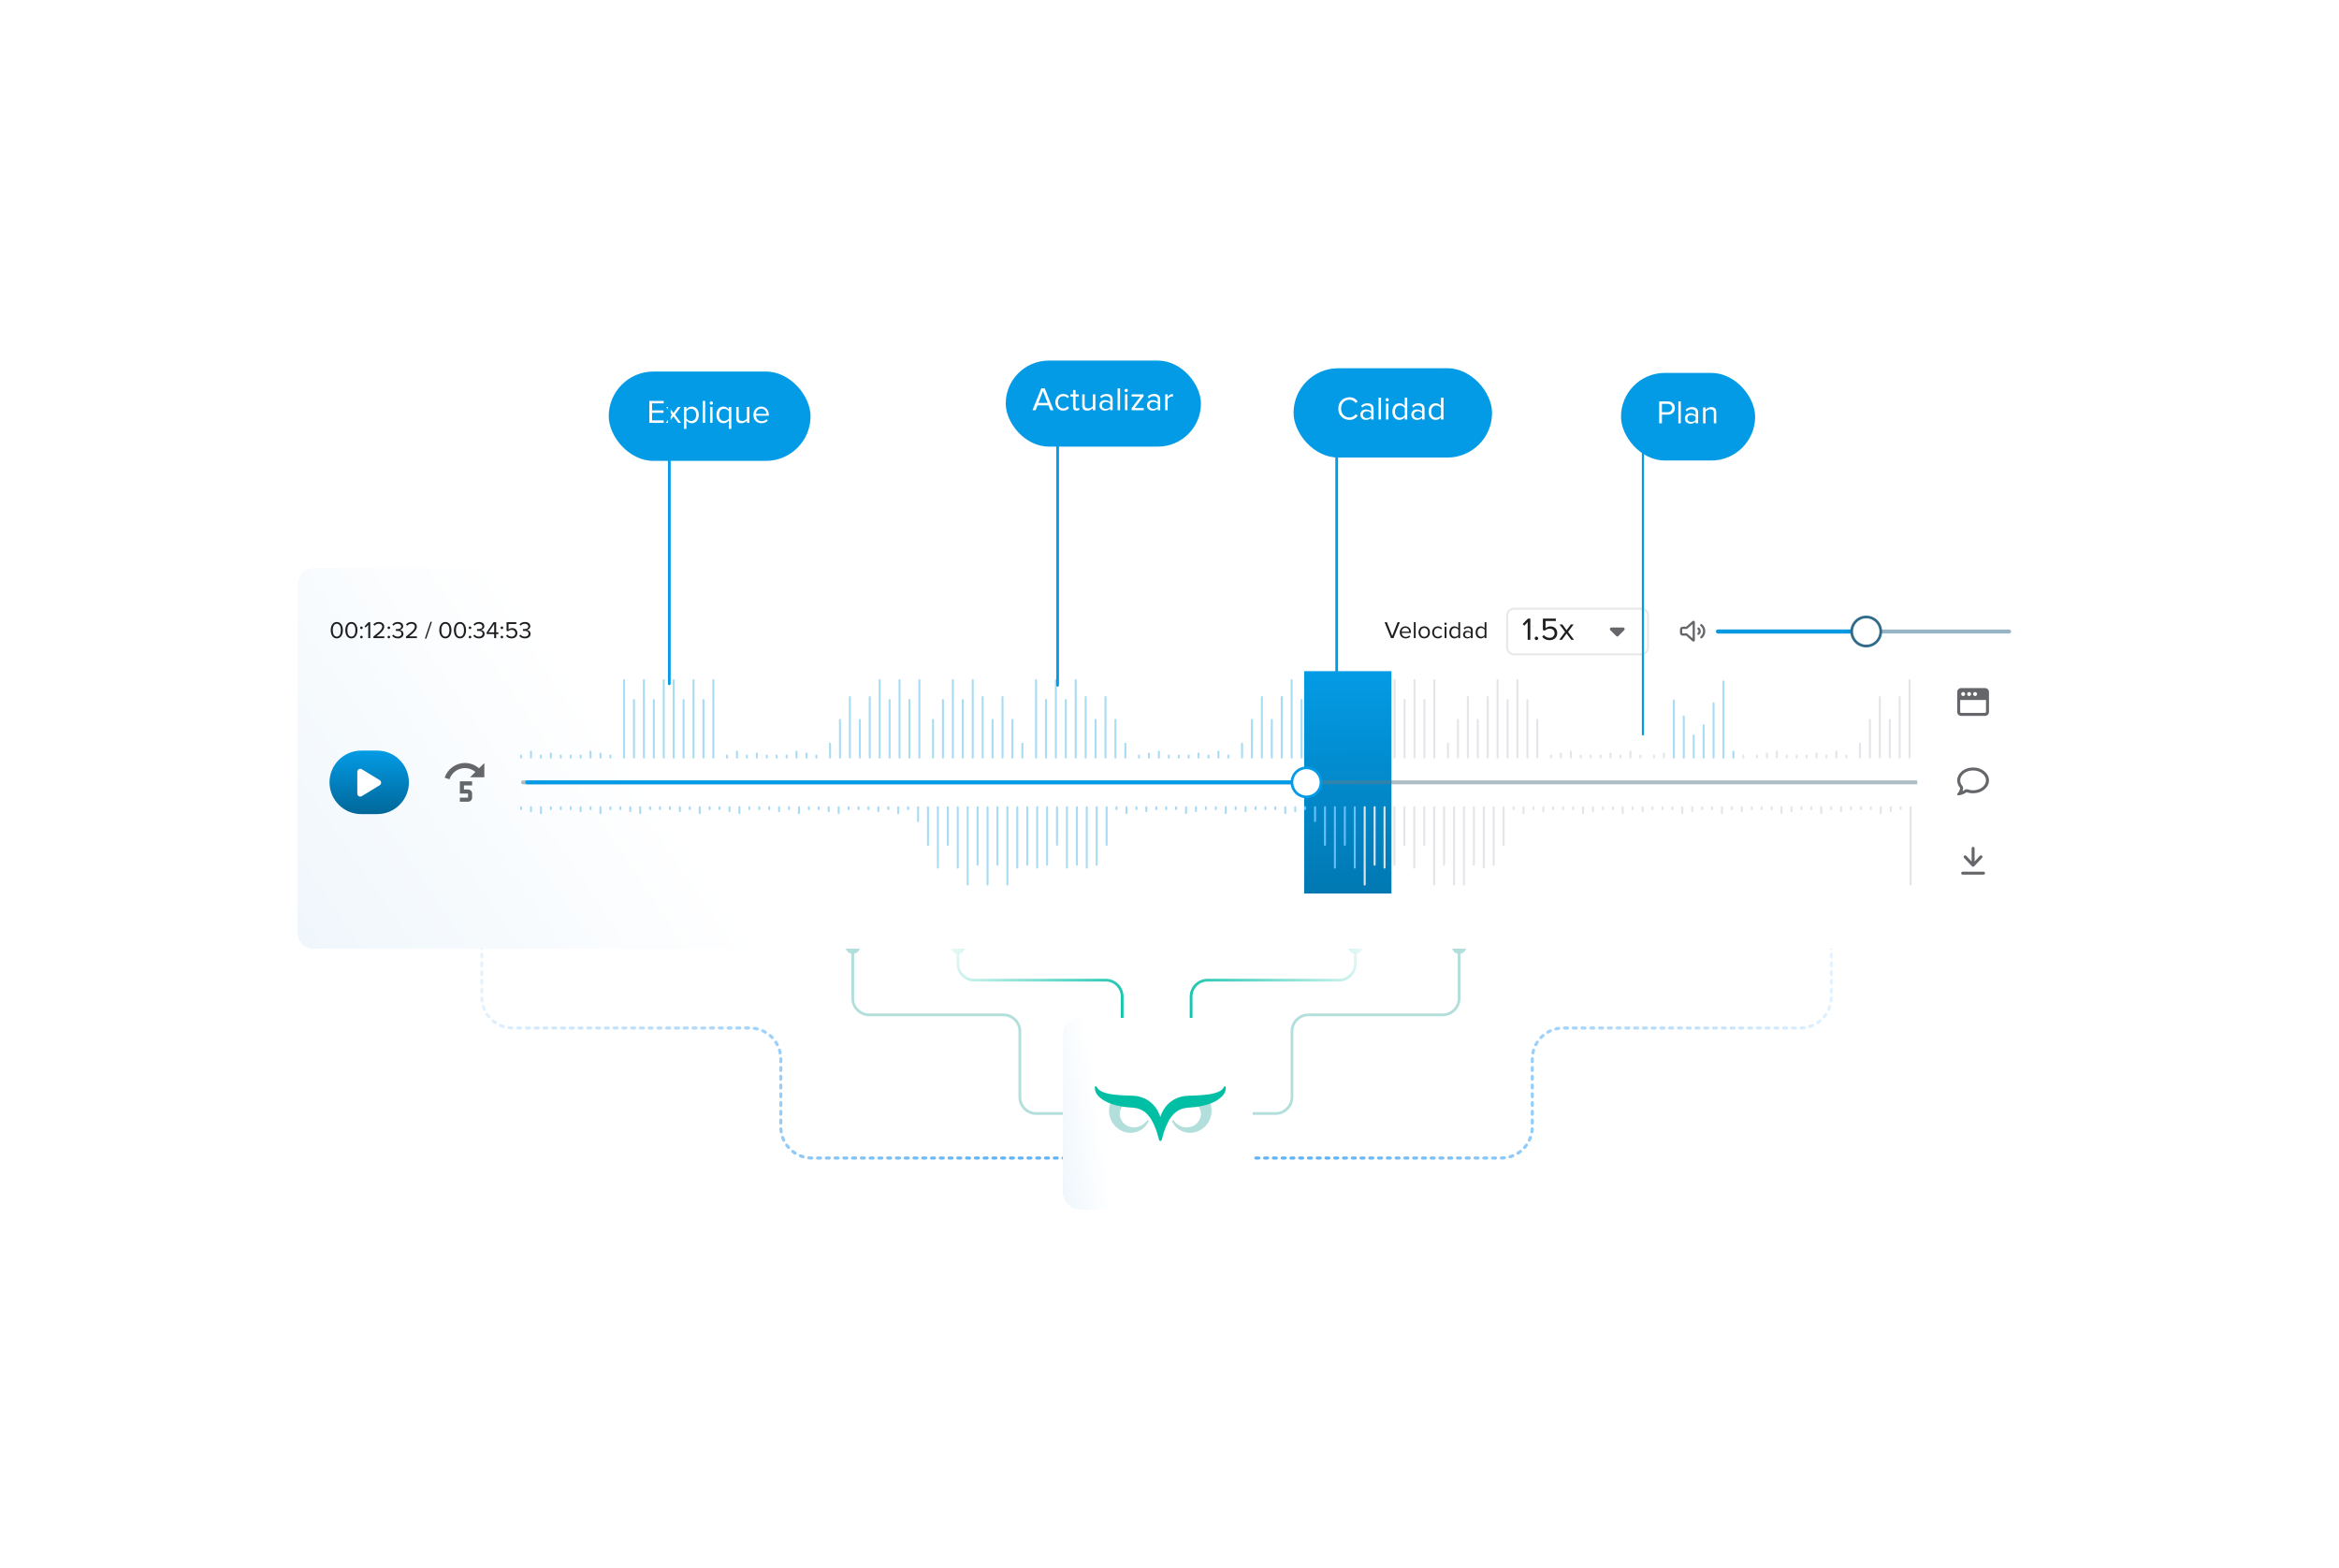 <svg width="707" height="474" viewBox="0 0 707 474" fill="none" xmlns="http://www.w3.org/2000/svg">
<path d="M332.809 350.043H245.382C240.207 350.043 236.012 345.848 236.012 340.674V320.109C236.012 314.935 231.817 310.74 226.642 310.74H154.995C149.82 310.74 145.625 306.545 145.625 301.37V206.664C145.625 201.489 149.82 197.294 154.995 197.294H227.999" stroke="url(#paint0_linear_121_51745)" stroke-width="0.937" stroke-linecap="round" stroke-dasharray="0.88 1.77"/>
<path d="M366.361 350.043H453.788C458.963 350.043 463.158 345.848 463.158 340.674V320.109C463.158 314.935 467.353 310.74 472.528 310.74H544.175C549.35 310.74 553.545 306.545 553.545 301.37V206.664C553.545 201.489 549.35 197.294 544.175 197.294H471.171" stroke="url(#paint1_linear_121_51745)" stroke-width="0.937" stroke-linecap="round" stroke-dasharray="0.88 1.77"/>
<path d="M411.879 286.121C411.879 287.339 410.891 288.327 409.673 288.327C408.454 288.327 407.466 287.339 407.466 286.121C407.466 284.902 408.454 283.914 409.673 283.914C410.891 283.914 411.879 284.902 411.879 286.121ZM359.613 309.289V301.247H360.441V309.289H359.613ZM364.991 295.869H404.708V296.696H364.991V295.869ZM409.259 291.318L409.259 286.121H410.087L410.087 291.318H409.259ZM404.708 295.869C407.222 295.869 409.259 293.831 409.259 291.318H410.087C410.087 294.288 407.679 296.696 404.708 296.696V295.869ZM359.613 301.247C359.613 298.277 362.021 295.869 364.991 295.869V296.696C362.478 296.696 360.441 298.734 360.441 301.247H359.613Z" fill="url(#paint2_linear_121_51745)"/>
<path d="M287.338 286.121C287.338 287.339 288.326 288.327 289.545 288.327C290.764 288.327 291.751 287.339 291.751 286.121C291.751 284.902 290.764 283.914 289.545 283.914C288.326 283.914 287.338 284.902 287.338 286.121ZM339.605 309.289V301.247H338.777V309.289H339.605ZM334.226 295.869H294.51V296.696H334.226V295.869ZM289.959 291.318L289.959 286.121H289.131L289.131 291.318H289.959ZM294.51 295.869C291.996 295.869 289.959 293.831 289.959 291.318H289.131C289.131 294.288 291.539 296.696 294.51 296.696V295.869ZM339.605 301.247C339.605 298.277 337.197 295.869 334.226 295.869V296.696C336.74 296.696 338.777 298.734 338.777 301.247H339.605Z" fill="url(#paint3_linear_121_51745)"/>
<path d="M255.552 286.121C255.552 287.339 256.54 288.327 257.759 288.327C258.977 288.327 259.965 287.339 259.965 286.121C259.965 284.902 258.977 283.914 257.759 283.914C256.54 283.914 255.552 284.902 255.552 286.121ZM322.299 336.181H313.233V337.008H322.299V336.181ZM308.682 331.63V311.734H307.854V331.63H308.682ZM303.304 306.355H262.723V307.183H303.304V306.355ZM258.173 301.804V286.121H257.345V301.804H258.173ZM262.723 306.355C260.21 306.355 258.173 304.318 258.173 301.804H257.345C257.345 304.775 259.753 307.183 262.723 307.183V306.355ZM308.682 311.734C308.682 308.763 306.274 306.355 303.304 306.355V307.183C305.817 307.183 307.854 309.22 307.854 311.734H308.682ZM313.233 336.181C310.719 336.181 308.682 334.143 308.682 331.63H307.854C307.854 334.6 310.262 337.008 313.233 337.008V336.181Z" fill="#B2DFDB"/>
<path d="M443.242 286.121C443.242 287.339 442.254 288.327 441.035 288.327C439.817 288.327 438.829 287.339 438.829 286.121C438.829 284.902 439.817 283.914 441.035 283.914C442.254 283.914 443.242 284.902 443.242 286.121ZM376.495 336.181H385.561V337.008H376.495V336.181ZM390.112 331.63V311.734H390.94V331.63H390.112ZM395.49 306.355H436.071V307.183H395.49V306.355ZM440.621 301.804V286.121H441.449V301.804H440.621ZM436.071 306.355C438.584 306.355 440.621 304.318 440.621 301.804H441.449C441.449 304.775 439.041 307.183 436.071 307.183V306.355ZM390.112 311.734C390.112 308.763 392.52 306.355 395.49 306.355V307.183C392.977 307.183 390.94 309.22 390.94 311.734H390.112ZM385.561 336.181C388.075 336.181 390.112 334.143 390.112 331.63H390.94C390.94 334.6 388.532 337.008 385.561 337.008V336.181Z" fill="#B2DFDB"/>
<g filter="url(#filter0_d_121_51745)">
<rect x="321.331" y="307.662" width="57.389" height="57.92" rx="4.8" fill="url(#paint4_linear_121_51745)" shape-rendering="crispEdges"/>
<path d="M339.544 333.718C339.572 333.743 339.594 333.774 339.61 333.809C339.626 333.843 339.634 333.88 339.635 333.918C339.637 333.955 339.63 333.993 339.617 334.028C339.604 334.064 339.583 334.096 339.557 334.123L339.544 334.136C339.197 334.463 338.921 334.858 338.733 335.297C338.676 335.436 338.627 335.579 338.584 335.723C338.543 335.872 338.522 336.022 338.493 336.176C338.48 336.251 338.473 336.326 338.473 336.402L338.46 336.623C338.46 336.637 338.465 336.651 338.473 336.662V336.878C338.473 336.958 338.478 337.038 338.488 337.118C338.567 337.794 338.813 338.439 339.205 338.996C339.597 339.552 340.121 340.002 340.731 340.305C341.416 340.642 342.174 340.802 342.937 340.772C343.7 340.741 344.443 340.521 345.099 340.13C345.719 339.775 346.253 339.285 346.66 338.697C346.701 338.639 346.762 338.598 346.832 338.582C346.901 338.567 346.974 338.578 347.036 338.614C347.098 338.649 347.144 338.706 347.166 338.774C347.188 338.842 347.184 338.916 347.154 338.98C346.82 339.732 346.326 340.402 345.705 340.942C344.962 341.595 344.068 342.052 343.103 342.271C342.09 342.505 341.034 342.479 340.034 342.196C338.981 341.895 338.02 341.337 337.236 340.573C336.453 339.808 335.872 338.86 335.546 337.815C335.498 337.681 335.46 337.543 335.431 337.404C335.398 337.271 335.366 337.144 335.335 337.003V336.982L335.278 336.569C335.255 336.428 335.241 336.285 335.236 336.142C335.221 335.854 335.221 335.566 335.236 335.278C335.259 334.986 335.297 334.695 335.351 334.407C335.557 333.339 336.002 332.331 336.652 331.459C336.697 331.398 336.765 331.356 336.84 331.345C336.916 331.333 336.993 331.352 337.055 331.397C337.065 331.402 337.073 331.409 337.081 331.418L339.544 333.718Z" fill="#B2DFDB"/>
<path d="M361.907 333.718C361.88 333.743 361.857 333.774 361.841 333.808C361.826 333.842 361.817 333.878 361.815 333.916C361.814 333.953 361.82 333.991 361.833 334.026C361.846 334.061 361.866 334.093 361.892 334.121L361.907 334.136C362.251 334.464 362.524 334.859 362.709 335.297C362.765 335.436 362.815 335.579 362.857 335.723C362.896 335.872 362.926 336.024 362.948 336.176C362.965 336.252 362.973 336.33 362.974 336.408L362.992 336.626V336.663V336.881C362.992 336.96 362.987 337.039 362.977 337.118C362.897 337.795 362.649 338.441 362.255 338.998C361.862 339.554 361.335 340.003 360.724 340.305C360.039 340.644 359.279 340.806 358.516 340.776C357.752 340.747 357.007 340.526 356.351 340.136C355.73 339.779 355.197 339.29 354.79 338.702C354.749 338.644 354.687 338.603 354.618 338.588C354.548 338.572 354.475 338.583 354.413 338.619C354.351 338.654 354.305 338.712 354.283 338.779C354.261 338.847 354.266 338.921 354.295 338.986C354.628 339.739 355.125 340.41 355.75 340.947C356.492 341.6 357.387 342.057 358.351 342.277C359.359 342.505 360.408 342.477 361.403 342.196C362.456 341.895 363.418 341.337 364.202 340.572C364.986 339.808 365.568 338.86 365.896 337.815C365.941 337.68 365.979 337.543 366.01 337.404C366.041 337.271 366.075 337.144 366.104 337.003V336.983L366.163 336.569C366.184 336.427 366.197 336.283 366.203 336.14C366.218 335.852 366.218 335.564 366.203 335.276C366.184 334.984 366.148 334.694 366.096 334.407C365.891 333.335 365.446 332.323 364.795 331.446C364.75 331.385 364.682 331.344 364.606 331.332C364.531 331.32 364.454 331.339 364.392 331.384C364.382 331.389 364.373 331.397 364.366 331.405L361.907 333.718Z" fill="#B2DFDB"/>
<path d="M370.383 329.779C370.262 330.15 370.087 330.501 369.862 330.82C369.641 331.131 369.387 331.418 369.105 331.675C368.56 332.17 367.953 332.592 367.3 332.932C366.977 333.096 366.655 333.247 366.329 333.387C366.194 333.444 366.069 333.499 365.916 333.549C365.726 333.624 365.533 333.684 365.341 333.757C364.331 334.09 363.294 334.339 362.242 334.498C361.935 334.548 361.623 334.592 361.316 334.631C360.648 334.717 359.979 334.766 359.311 334.808C358.792 334.834 358.277 334.909 357.773 335.031C356.811 335.263 355.919 335.723 355.171 336.371C354.363 337.1 353.691 337.968 353.189 338.934C352.618 340.003 352.149 341.123 351.787 342.279C351.584 342.896 351.267 344.08 351.118 344.621C351.096 344.703 351.047 344.776 350.979 344.828C350.912 344.88 350.829 344.909 350.744 344.909V344.909C350.658 344.91 350.575 344.882 350.507 344.83C350.44 344.779 350.391 344.706 350.369 344.623C350.218 344.077 349.896 342.893 349.69 342.282C349.328 341.121 348.857 339.998 348.283 338.926C347.781 337.961 347.11 337.093 346.303 336.363C345.555 335.715 344.663 335.256 343.701 335.024C343.198 334.903 342.684 334.829 342.166 334.802C341.498 334.758 340.829 334.711 340.161 334.623C339.851 334.584 339.544 334.54 339.234 334.49C338.181 334.33 337.143 334.081 336.131 333.746L335.561 333.541C335.426 333.489 335.283 333.434 335.145 333.377C334.82 333.242 334.495 333.085 334.175 332.922C333.516 332.584 332.904 332.163 332.353 331.668C332.073 331.41 331.821 331.123 331.602 330.812C331.376 330.493 331.201 330.142 331.081 329.771C330.952 329.394 330.905 328.994 330.943 328.598C330.946 328.559 330.956 328.522 330.974 328.488C330.991 328.454 331.016 328.423 331.046 328.399C331.075 328.374 331.11 328.356 331.147 328.346C331.184 328.335 331.223 328.333 331.261 328.338C331.308 328.344 331.352 328.362 331.39 328.39C331.427 328.419 331.457 328.456 331.477 328.499C331.609 328.78 331.79 329.036 332.013 329.253C332.208 329.446 332.426 329.613 332.663 329.75C332.898 329.896 333.145 330.021 333.402 330.125C334.499 330.518 335.641 330.774 336.802 330.885C337.988 331.033 339.208 331.098 340.444 331.145C341.061 331.171 341.677 331.194 342.302 331.207C343.075 331.233 343.843 331.345 344.591 331.54C345.365 331.75 346.108 332.064 346.797 332.474C347.14 332.685 347.469 332.917 347.783 333.169C348.091 333.421 348.381 333.694 348.652 333.986C349.173 334.554 349.621 335.186 349.984 335.866C350.284 336.429 350.533 337.018 350.728 337.625C350.928 337.019 351.18 336.43 351.48 335.866C352.026 334.83 352.773 333.912 353.678 333.169C353.993 332.917 354.323 332.685 354.667 332.474C355.356 332.065 356.098 331.754 356.873 331.548C357.623 331.352 358.393 331.241 359.167 331.218C359.789 331.205 360.408 331.181 361.025 331.153C362.258 331.103 363.476 331.02 364.667 330.892C365.823 330.787 366.959 330.531 368.049 330.133C368.307 330.032 368.556 329.909 368.793 329.766C369.031 329.628 369.249 329.46 369.443 329.266C369.665 329.048 369.846 328.793 369.979 328.512C370.007 328.461 370.049 328.419 370.101 328.393C370.153 328.367 370.212 328.358 370.269 328.367C370.327 328.377 370.38 328.404 370.421 328.444C370.462 328.485 370.49 328.538 370.5 328.595C370.546 328.994 370.506 329.397 370.383 329.779V329.779Z" fill="#00BFA5"/>
</g>
<g filter="url(#filter1_d_121_51745)">
<rect x="184" y="109" width="61" height="27" rx="13.5" fill="#039BE5"/>
<path d="M200.609 124.5H196.274V117.883H200.609V118.617H197.097V120.75H200.54V121.484H197.097V123.766H200.609V124.5ZM205.861 124.5H205.008L203.559 122.536L202.121 124.5H201.267L203.103 122.04L201.367 119.708H202.23L203.559 121.534L204.898 119.708H205.752L204.015 122.04L205.861 124.5ZM209.088 124.619C208.433 124.619 207.868 124.302 207.471 123.776V126.325H206.727V119.708H207.471V120.423C207.818 119.936 208.413 119.589 209.088 119.589C210.348 119.589 211.221 120.542 211.221 122.099C211.221 123.647 210.348 124.619 209.088 124.619ZM208.9 123.954C209.862 123.954 210.437 123.161 210.437 122.099C210.437 121.038 209.862 120.254 208.9 120.254C208.314 120.254 207.729 120.601 207.471 121.018V123.181C207.729 123.597 208.314 123.954 208.9 123.954ZM213.148 124.5H212.404V117.883H213.148V124.5ZM215.01 119.024C214.732 119.024 214.504 118.805 214.504 118.528C214.504 118.25 214.732 118.022 215.01 118.022C215.287 118.022 215.506 118.25 215.506 118.528C215.506 118.805 215.287 119.024 215.01 119.024ZM215.377 124.5H214.633V119.708H215.377V124.5ZM218.875 123.954C219.46 123.954 220.046 123.597 220.304 123.181V121.018C220.046 120.601 219.46 120.254 218.875 120.254C217.913 120.254 217.337 121.038 217.337 122.099C217.337 123.161 217.913 123.954 218.875 123.954ZM218.686 124.619C217.426 124.619 216.553 123.647 216.553 122.099C216.553 120.542 217.426 119.589 218.686 119.589C219.361 119.589 219.956 119.936 220.304 120.423V119.708H221.048V126.325H220.304V123.776C219.907 124.302 219.341 124.619 218.686 124.619ZM226.517 124.5H225.773V123.825C225.406 124.242 224.78 124.619 224.066 124.619C223.064 124.619 222.538 124.123 222.538 123.091V119.708H223.282V122.863C223.282 123.706 223.709 123.954 224.364 123.954C224.939 123.954 225.495 123.617 225.773 123.23V119.708H226.517V124.5ZM230.175 124.619C228.747 124.619 227.725 123.597 227.725 122.099C227.725 120.71 228.717 119.589 230.086 119.589C231.534 119.589 232.388 120.72 232.388 122.159V122.347H228.519C228.578 123.25 229.203 124.004 230.235 124.004C230.79 124.004 231.336 123.786 231.723 123.389L232.08 123.875C231.594 124.351 230.949 124.619 230.175 124.619ZM231.654 121.792C231.644 121.087 231.167 120.204 230.076 120.204C229.054 120.204 228.548 121.067 228.509 121.792H231.654Z" fill="white"/>
</g>
<rect x="304" y="109" width="59" height="26" rx="13" fill="#039BE5"/>
<path d="M318.439 124H317.496L316.911 122.522H313.617L313.032 124H312.089L314.758 117.383H315.78L318.439 124ZM316.673 121.798L315.264 118.226L313.865 121.798H316.673ZM321.387 124.119C319.959 124.119 318.996 123.018 318.996 121.599C318.996 120.18 319.959 119.089 321.387 119.089C322.26 119.089 322.776 119.446 323.143 119.923L322.647 120.369C322.33 119.932 321.923 119.754 321.427 119.754C320.415 119.754 319.77 120.538 319.77 121.599C319.77 122.661 320.415 123.454 321.427 123.454C321.923 123.454 322.33 123.256 322.647 122.829L323.143 123.286C322.776 123.762 322.26 124.119 321.387 124.119ZM325.416 124.119C324.702 124.119 324.345 123.712 324.345 122.998V119.863H323.551V119.208H324.345V117.899H325.099V119.208H326.071V119.863H325.099V122.839C325.099 123.196 325.257 123.454 325.575 123.454C325.793 123.454 325.982 123.355 326.081 123.246L326.299 123.812C326.11 123.99 325.843 124.119 325.416 124.119ZM331.09 124H330.346V123.325C329.979 123.742 329.354 124.119 328.64 124.119C327.638 124.119 327.112 123.623 327.112 122.591V119.208H327.856V122.363C327.856 123.206 328.283 123.454 328.937 123.454C329.513 123.454 330.068 123.117 330.346 122.73V119.208H331.09V124ZM336.316 124H335.572V123.454C335.185 123.891 334.63 124.119 333.985 124.119C333.181 124.119 332.318 123.573 332.318 122.532C332.318 121.45 333.171 120.954 333.985 120.954C334.64 120.954 335.185 121.163 335.572 121.599V120.736C335.572 120.101 335.056 119.734 334.362 119.734C333.787 119.734 333.32 119.932 332.894 120.399L332.546 119.883C333.062 119.347 333.677 119.089 334.461 119.089C335.483 119.089 336.316 119.546 336.316 120.706V124ZM334.263 123.583C334.779 123.583 335.285 123.385 335.572 122.988V122.075C335.285 121.688 334.779 121.49 334.263 121.49C333.558 121.49 333.072 121.927 333.072 122.532C333.072 123.147 333.558 123.583 334.263 123.583ZM338.562 124H337.818V117.383H338.562V124ZM340.423 118.524C340.145 118.524 339.917 118.305 339.917 118.028C339.917 117.75 340.145 117.522 340.423 117.522C340.701 117.522 340.919 117.75 340.919 118.028C340.919 118.305 340.701 118.524 340.423 118.524ZM340.79 124H340.046V119.208H340.79V124ZM345.697 124H342.046V123.415L344.685 119.863H342.046V119.208H345.657V119.774L342.999 123.345H345.697V124ZM350.694 124H349.95V123.454C349.563 123.891 349.007 124.119 348.363 124.119C347.559 124.119 346.696 123.573 346.696 122.532C346.696 121.45 347.549 120.954 348.363 120.954C349.017 120.954 349.563 121.163 349.95 121.599V120.736C349.95 120.101 349.434 119.734 348.74 119.734C348.164 119.734 347.698 119.932 347.271 120.399L346.924 119.883C347.44 119.347 348.055 119.089 348.839 119.089C349.861 119.089 350.694 119.546 350.694 120.706V124ZM348.64 123.583C349.156 123.583 349.662 123.385 349.95 122.988V122.075C349.662 121.688 349.156 121.49 348.64 121.49C347.936 121.49 347.45 121.927 347.45 122.532C347.45 123.147 347.936 123.583 348.64 123.583ZM352.939 124H352.195V119.208H352.939V119.972C353.326 119.476 353.882 119.099 354.537 119.099V119.863C354.447 119.853 354.358 119.843 354.249 119.843C353.783 119.843 353.158 120.22 352.939 120.607V124Z" fill="white"/>
<g filter="url(#filter2_d_121_51745)">
<rect x="391" y="108" width="60" height="27" rx="13.5" fill="#039BE5"/>
<path d="M407.909 123.619C406.004 123.619 404.506 122.23 404.506 120.196C404.506 118.163 406.004 116.774 407.909 116.774C409.08 116.774 409.893 117.329 410.419 118.083L409.734 118.47C409.357 117.905 408.663 117.508 407.909 117.508C406.46 117.508 405.359 118.609 405.359 120.196C405.359 121.764 406.46 122.885 407.909 122.885C408.663 122.885 409.357 122.478 409.734 121.923L410.429 122.3C409.873 123.063 409.08 123.619 407.909 123.619ZM415.189 123.5H414.445V122.954C414.058 123.391 413.502 123.619 412.857 123.619C412.054 123.619 411.19 123.073 411.19 122.032C411.19 120.95 412.044 120.454 412.857 120.454C413.512 120.454 414.058 120.663 414.445 121.099V120.236C414.445 119.601 413.929 119.234 413.234 119.234C412.659 119.234 412.193 119.432 411.766 119.899L411.419 119.383C411.935 118.847 412.55 118.589 413.333 118.589C414.355 118.589 415.189 119.046 415.189 120.206V123.5ZM413.135 123.083C413.651 123.083 414.157 122.885 414.445 122.488V121.575C414.157 121.188 413.651 120.99 413.135 120.99C412.431 120.99 411.944 121.427 411.944 122.032C411.944 122.647 412.431 123.083 413.135 123.083ZM417.434 123.5H416.69V116.883H417.434V123.5ZM419.295 118.024C419.017 118.024 418.789 117.805 418.789 117.528C418.789 117.25 419.017 117.022 419.295 117.022C419.573 117.022 419.791 117.25 419.791 117.528C419.791 117.805 419.573 118.024 419.295 118.024ZM419.662 123.5H418.918V118.708H419.662V123.5ZM425.363 123.5H424.619V122.786C424.262 123.272 423.676 123.619 423.002 123.619C421.752 123.619 420.869 122.667 420.869 121.109C420.869 119.571 421.752 118.589 423.002 118.589C423.647 118.589 424.232 118.907 424.619 119.432V116.883H425.363V123.5ZM423.19 122.954C423.776 122.954 424.361 122.607 424.619 122.19V120.028C424.361 119.611 423.776 119.254 423.19 119.254C422.218 119.254 421.643 120.048 421.643 121.109C421.643 122.171 422.218 122.954 423.19 122.954ZM430.593 123.5H429.849V122.954C429.462 123.391 428.907 123.619 428.262 123.619C427.458 123.619 426.595 123.073 426.595 122.032C426.595 120.95 427.448 120.454 428.262 120.454C428.917 120.454 429.462 120.663 429.849 121.099V120.236C429.849 119.601 429.333 119.234 428.639 119.234C428.063 119.234 427.597 119.432 427.17 119.899L426.823 119.383C427.339 118.847 427.954 118.589 428.738 118.589C429.76 118.589 430.593 119.046 430.593 120.206V123.5ZM428.54 123.083C429.055 123.083 429.561 122.885 429.849 122.488V121.575C429.561 121.188 429.055 120.99 428.54 120.99C427.835 120.99 427.349 121.427 427.349 122.032C427.349 122.647 427.835 123.083 428.54 123.083ZM436.311 123.5H435.567V122.786C435.21 123.272 434.624 123.619 433.95 123.619C432.7 123.619 431.817 122.667 431.817 121.109C431.817 119.571 432.7 118.589 433.95 118.589C434.594 118.589 435.18 118.907 435.567 119.432V116.883H436.311V123.5ZM434.138 122.954C434.723 122.954 435.309 122.607 435.567 122.19V120.028C435.309 119.611 434.723 119.254 434.138 119.254C433.166 119.254 432.59 120.048 432.59 121.109C432.59 122.171 433.166 122.954 434.138 122.954Z" fill="white"/>
</g>
<g filter="url(#filter3_d_121_51745)">
<rect x="489.974" y="109.414" width="40.544" height="26.478" rx="13.239" fill="#039BE5"/>
<path d="M502.343 124.653H501.52V118.036H504.179C505.508 118.036 506.252 118.948 506.252 120.03C506.252 121.111 505.498 122.024 504.179 122.024H502.343V124.653ZM504.08 121.29C504.863 121.29 505.399 120.774 505.399 120.03C505.399 119.286 504.863 118.77 504.08 118.77H502.343V121.29H504.08ZM508.057 124.653H507.313V118.036H508.057V124.653ZM513.281 124.653H512.537V124.107C512.15 124.544 511.595 124.772 510.95 124.772C510.146 124.772 509.283 124.226 509.283 123.185C509.283 122.103 510.136 121.607 510.95 121.607C511.605 121.607 512.15 121.815 512.537 122.252V121.389C512.537 120.754 512.021 120.387 511.327 120.387C510.752 120.387 510.285 120.585 509.859 121.052L509.511 120.536C510.027 120 510.642 119.742 511.426 119.742C512.448 119.742 513.281 120.198 513.281 121.359V124.653ZM511.228 124.236C511.744 124.236 512.25 124.038 512.537 123.641V122.728C512.25 122.341 511.744 122.143 511.228 122.143C510.523 122.143 510.037 122.579 510.037 123.185C510.037 123.8 510.523 124.236 511.228 124.236ZM518.761 124.653H518.027V121.518C518.027 120.665 517.59 120.407 516.945 120.407C516.36 120.407 515.814 120.764 515.527 121.151V124.653H514.783V119.861H515.527V120.555C515.864 120.149 516.519 119.742 517.243 119.742C518.235 119.742 518.761 120.248 518.761 121.29V124.653Z" fill="white"/>
</g>
<g filter="url(#filter4_d_121_51745)">
<path d="M90 176.489C90 173.838 92.149 171.689 94.8 171.689H613.2C615.851 171.689 618 173.838 618 176.489V282.089C618 284.74 615.851 286.889 613.2 286.889H94.8C92.149 286.889 90 284.74 90 282.089V176.489Z" fill="url(#paint5_linear_121_51745)" shape-rendering="crispEdges"/>
<path d="M101.803 192.975C100.485 192.975 99.967 191.658 99.967 190.491C99.967 189.318 100.485 188.015 101.803 188.015C103.113 188.015 103.639 189.318 103.639 190.491C103.639 191.658 103.113 192.975 101.803 192.975ZM101.803 192.443C102.717 192.443 103.027 191.449 103.027 190.491C103.027 189.534 102.717 188.547 101.803 188.547C100.888 188.547 100.579 189.534 100.579 190.491C100.579 191.449 100.888 192.443 101.803 192.443ZM106.211 192.975C104.894 192.975 104.375 191.658 104.375 190.491C104.375 189.318 104.894 188.015 106.211 188.015C107.522 188.015 108.047 189.318 108.047 190.491C108.047 191.658 107.522 192.975 106.211 192.975ZM106.211 192.443C107.126 192.443 107.435 191.449 107.435 190.491C107.435 189.534 107.126 188.547 106.211 188.547C105.297 188.547 104.987 189.534 104.987 190.491C104.987 191.449 105.297 192.443 106.211 192.443ZM109.245 190.153C109.029 190.153 108.849 189.966 108.849 189.757C108.849 189.541 109.029 189.361 109.245 189.361C109.461 189.361 109.641 189.541 109.641 189.757C109.641 189.966 109.461 190.153 109.245 190.153ZM109.245 192.961C109.029 192.961 108.849 192.781 108.849 192.565C108.849 192.349 109.029 192.169 109.245 192.169C109.461 192.169 109.641 192.349 109.641 192.565C109.641 192.781 109.461 192.961 109.245 192.961ZM111.913 192.889H111.316V188.871L110.545 189.692L110.185 189.325L111.388 188.087H111.913V192.889ZM116.16 192.889H112.863V192.407C114.591 191.053 115.534 190.254 115.534 189.426C115.534 188.807 115.023 188.547 114.526 188.547C113.95 188.547 113.503 188.792 113.223 189.152L112.855 188.771C113.223 188.281 113.849 188.015 114.526 188.015C115.325 188.015 116.139 188.468 116.139 189.426C116.139 190.405 115.145 191.298 113.806 192.356H116.16V192.889ZM117.535 190.153C117.319 190.153 117.139 189.966 117.139 189.757C117.139 189.541 117.319 189.361 117.535 189.361C117.751 189.361 117.931 189.541 117.931 189.757C117.931 189.966 117.751 190.153 117.535 190.153ZM117.535 192.961C117.319 192.961 117.139 192.781 117.139 192.565C117.139 192.349 117.319 192.169 117.535 192.169C117.751 192.169 117.931 192.349 117.931 192.565C117.931 192.781 117.751 192.961 117.535 192.961ZM120.239 192.975C119.425 192.975 118.828 192.615 118.533 192.183L118.885 191.809C119.166 192.183 119.656 192.443 120.225 192.443C120.923 192.443 121.348 192.09 121.348 191.543C121.348 190.945 120.858 190.693 120.153 190.693C119.951 190.693 119.728 190.693 119.656 190.7V190.153C119.735 190.16 119.958 190.16 120.153 190.16C120.757 190.16 121.269 189.923 121.269 189.368C121.269 188.835 120.779 188.547 120.196 188.547C119.67 188.547 119.281 188.749 118.929 189.131L118.597 188.756C118.943 188.331 119.497 188.015 120.246 188.015C121.168 188.015 121.866 188.483 121.866 189.289C121.866 189.987 121.283 190.333 120.837 190.405C121.269 190.448 121.945 190.815 121.945 191.593C121.945 192.392 121.297 192.975 120.239 192.975ZM126.018 192.889H122.72V192.407C124.448 191.053 125.392 190.254 125.392 189.426C125.392 188.807 124.88 188.547 124.384 188.547C123.808 188.547 123.361 188.792 123.08 189.152L122.713 188.771C123.08 188.281 123.707 188.015 124.384 188.015C125.183 188.015 125.996 188.468 125.996 189.426C125.996 190.405 125.003 191.298 123.664 192.356H126.018V192.889ZM128.853 193.033H128.428L130.134 187.943H130.559L128.853 193.033ZM134.625 192.975C133.307 192.975 132.789 191.658 132.789 190.491C132.789 189.318 133.307 188.015 134.625 188.015C135.935 188.015 136.461 189.318 136.461 190.491C136.461 191.658 135.935 192.975 134.625 192.975ZM134.625 192.443C135.539 192.443 135.849 191.449 135.849 190.491C135.849 189.534 135.539 188.547 134.625 188.547C133.71 188.547 133.401 189.534 133.401 190.491C133.401 191.449 133.71 192.443 134.625 192.443ZM139.033 192.975C137.716 192.975 137.197 191.658 137.197 190.491C137.197 189.318 137.716 188.015 139.033 188.015C140.344 188.015 140.869 189.318 140.869 190.491C140.869 191.658 140.344 192.975 139.033 192.975ZM139.033 192.443C139.948 192.443 140.257 191.449 140.257 190.491C140.257 189.534 139.948 188.547 139.033 188.547C138.119 188.547 137.809 189.534 137.809 190.491C137.809 191.449 138.119 192.443 139.033 192.443ZM142.067 190.153C141.851 190.153 141.671 189.966 141.671 189.757C141.671 189.541 141.851 189.361 142.067 189.361C142.283 189.361 142.463 189.541 142.463 189.757C142.463 189.966 142.283 190.153 142.067 190.153ZM142.067 192.961C141.851 192.961 141.671 192.781 141.671 192.565C141.671 192.349 141.851 192.169 142.067 192.169C142.283 192.169 142.463 192.349 142.463 192.565C142.463 192.781 142.283 192.961 142.067 192.961ZM144.771 192.975C143.957 192.975 143.36 192.615 143.065 192.183L143.417 191.809C143.698 192.183 144.188 192.443 144.757 192.443C145.455 192.443 145.88 192.09 145.88 191.543C145.88 190.945 145.39 190.693 144.685 190.693C144.483 190.693 144.26 190.693 144.188 190.7V190.153C144.267 190.16 144.49 190.16 144.685 190.16C145.289 190.16 145.801 189.923 145.801 189.368C145.801 188.835 145.311 188.547 144.728 188.547C144.202 188.547 143.813 188.749 143.461 189.131L143.129 188.756C143.475 188.331 144.029 188.015 144.778 188.015C145.7 188.015 146.398 188.483 146.398 189.289C146.398 189.987 145.815 190.333 145.369 190.405C145.801 190.448 146.477 190.815 146.477 191.593C146.477 192.392 145.829 192.975 144.771 192.975ZM149.974 192.889H149.376V191.672H147.094V191.175L149.153 188.087H149.974V191.147H150.651V191.672H149.974V192.889ZM149.376 191.147V188.641L147.692 191.147H149.376ZM151.707 190.153C151.491 190.153 151.311 189.966 151.311 189.757C151.311 189.541 151.491 189.361 151.707 189.361C151.923 189.361 152.103 189.541 152.103 189.757C152.103 189.966 151.923 190.153 151.707 190.153ZM151.707 192.961C151.491 192.961 151.311 192.781 151.311 192.565C151.311 192.349 151.491 192.169 151.707 192.169C151.923 192.169 152.103 192.349 152.103 192.565C152.103 192.781 151.923 192.961 151.707 192.961ZM154.663 192.975C153.857 192.975 153.331 192.68 152.971 192.205L153.338 191.802C153.655 192.212 154.08 192.443 154.663 192.443C155.318 192.443 155.772 191.996 155.772 191.413C155.772 190.779 155.318 190.376 154.67 190.376C154.253 190.376 153.885 190.513 153.561 190.823L153.122 190.671V188.087H156.06V188.619H153.72V190.29C153.957 190.059 154.361 189.858 154.843 189.858C155.649 189.858 156.377 190.398 156.377 191.391C156.377 192.363 155.628 192.975 154.663 192.975ZM158.658 192.975C157.844 192.975 157.247 192.615 156.951 192.183L157.304 191.809C157.585 192.183 158.075 192.443 158.643 192.443C159.342 192.443 159.767 192.09 159.767 191.543C159.767 190.945 159.277 190.693 158.571 190.693C158.37 190.693 158.147 190.693 158.075 190.7V190.153C158.154 190.16 158.377 190.16 158.571 190.16C159.176 190.16 159.687 189.923 159.687 189.368C159.687 188.835 159.198 188.547 158.615 188.547C158.089 188.547 157.7 188.749 157.347 189.131L157.016 188.756C157.362 188.331 157.916 188.015 158.665 188.015C159.587 188.015 160.285 188.483 160.285 189.289C160.285 189.987 159.702 190.333 159.255 190.405C159.687 190.448 160.364 190.815 160.364 191.593C160.364 192.392 159.716 192.975 158.658 192.975Z" fill="#1D1D1D"/>
<path d="M421.198 192.889H420.457L418.52 188.087H419.204L420.824 192.234L422.444 188.087H423.128L421.198 192.889ZM424.882 192.975C423.845 192.975 423.104 192.234 423.104 191.147C423.104 190.139 423.824 189.325 424.817 189.325C425.868 189.325 426.488 190.146 426.488 191.19V191.327H423.68C423.723 191.982 424.176 192.529 424.925 192.529C425.328 192.529 425.724 192.371 426.005 192.083L426.264 192.435C425.912 192.781 425.444 192.975 424.882 192.975ZM425.955 190.923C425.948 190.412 425.602 189.771 424.81 189.771C424.068 189.771 423.701 190.398 423.672 190.923H425.955ZM427.902 192.889H427.362V188.087H427.902V192.889ZM430.499 192.975C429.44 192.975 428.778 192.155 428.778 191.147C428.778 190.139 429.44 189.325 430.499 189.325C431.557 189.325 432.219 190.139 432.219 191.147C432.219 192.155 431.557 192.975 430.499 192.975ZM430.499 192.493C431.24 192.493 431.651 191.859 431.651 191.147C431.651 190.441 431.24 189.807 430.499 189.807C429.757 189.807 429.347 190.441 429.347 191.147C429.347 191.859 429.757 192.493 430.499 192.493ZM434.633 192.975C433.597 192.975 432.898 192.176 432.898 191.147C432.898 190.117 433.597 189.325 434.633 189.325C435.267 189.325 435.641 189.584 435.908 189.93L435.548 190.254C435.317 189.937 435.022 189.807 434.662 189.807C433.928 189.807 433.46 190.376 433.46 191.147C433.46 191.917 433.928 192.493 434.662 192.493C435.022 192.493 435.317 192.349 435.548 192.039L435.908 192.371C435.641 192.716 435.267 192.975 434.633 192.975ZM436.945 188.915C436.744 188.915 436.578 188.756 436.578 188.555C436.578 188.353 436.744 188.187 436.945 188.187C437.147 188.187 437.305 188.353 437.305 188.555C437.305 188.756 437.147 188.915 436.945 188.915ZM437.212 192.889H436.672V189.411H437.212V192.889ZM441.349 192.889H440.809V192.371C440.55 192.723 440.125 192.975 439.635 192.975C438.728 192.975 438.087 192.284 438.087 191.154C438.087 190.038 438.728 189.325 439.635 189.325C440.103 189.325 440.528 189.555 440.809 189.937V188.087H441.349V192.889ZM439.772 192.493C440.197 192.493 440.622 192.241 440.809 191.939V190.369C440.622 190.067 440.197 189.807 439.772 189.807C439.066 189.807 438.649 190.383 438.649 191.154C438.649 191.924 439.066 192.493 439.772 192.493ZM445.145 192.889H444.605V192.493C444.324 192.81 443.921 192.975 443.453 192.975C442.869 192.975 442.243 192.579 442.243 191.823C442.243 191.039 442.862 190.679 443.453 190.679C443.928 190.679 444.324 190.83 444.605 191.147V190.52C444.605 190.059 444.23 189.793 443.726 189.793C443.309 189.793 442.97 189.937 442.661 190.275L442.409 189.901C442.783 189.512 443.229 189.325 443.798 189.325C444.54 189.325 445.145 189.656 445.145 190.499V192.889ZM443.654 192.587C444.029 192.587 444.396 192.443 444.605 192.155V191.492C444.396 191.211 444.029 191.067 443.654 191.067C443.143 191.067 442.79 191.384 442.79 191.823C442.79 192.27 443.143 192.587 443.654 192.587ZM449.294 192.889H448.754V192.371C448.495 192.723 448.07 192.975 447.581 192.975C446.673 192.975 446.033 192.284 446.033 191.154C446.033 190.038 446.673 189.325 447.581 189.325C448.049 189.325 448.473 189.555 448.754 189.937V188.087H449.294V192.889ZM447.717 192.493C448.142 192.493 448.567 192.241 448.754 191.939V190.369C448.567 190.067 448.142 189.807 447.717 189.807C447.012 189.807 446.594 190.383 446.594 191.154C446.594 191.924 447.012 192.493 447.717 192.493Z" fill="#1D1D1D"/>
<path d="M457.655 183.989H496.055C497.215 183.989 498.155 184.929 498.155 186.089V195.689C498.155 196.849 497.215 197.789 496.055 197.789H457.655C456.495 197.789 455.555 196.849 455.555 195.689V186.089C455.555 184.929 456.495 183.989 457.655 183.989Z" stroke="#E8E8E8" stroke-width="0.6"/>
<path d="M462.56 193.389H461.763V188.032L460.736 189.127L460.256 188.637L461.859 186.986H462.56V193.389ZM464.412 193.485C464.124 193.485 463.884 193.245 463.884 192.957C463.884 192.669 464.124 192.429 464.412 192.429C464.7 192.429 464.94 192.669 464.94 192.957C464.94 193.245 464.7 193.485 464.412 193.485ZM468.419 193.504C467.344 193.504 466.643 193.111 466.163 192.477L466.653 191.939C467.075 192.487 467.642 192.794 468.419 192.794C469.293 192.794 469.898 192.199 469.898 191.421C469.898 190.576 469.293 190.039 468.429 190.039C467.872 190.039 467.382 190.221 466.95 190.634L466.365 190.432V186.986H470.282V187.696H467.162V189.923C467.478 189.616 468.016 189.347 468.659 189.347C469.734 189.347 470.704 190.067 470.704 191.392C470.704 192.688 469.706 193.504 468.419 193.504ZM475.752 193.389H474.927L473.525 191.488L472.133 193.389H471.307L473.083 191.008L471.403 188.752H472.239L473.525 190.519L474.821 188.752H475.647L473.967 191.008L475.752 193.389Z" fill="#1D1D1D"/>
<path d="M488.531 192.262L486.731 190.462C486.605 190.336 486.563 190.139 486.633 189.97C486.703 189.801 486.872 189.689 487.055 189.689H490.655C490.838 189.689 490.992 189.801 491.063 189.97C491.133 190.139 491.091 190.336 490.964 190.462L489.164 192.262C488.996 192.445 488.7 192.445 488.531 192.262Z" fill="#656669"/>
<path d="M510.036 190.03C509.979 190.086 509.895 190.114 509.825 190.114H508.587C508.517 190.114 508.475 190.17 508.475 190.227V191.352C508.475 191.422 508.517 191.464 508.587 191.464H509.825C509.895 191.464 509.979 191.506 510.036 191.562L511.625 192.955V188.637L510.036 190.03ZM511.878 187.639C512.103 187.639 512.3 187.836 512.3 188.061V193.531C512.3 193.756 512.103 193.939 511.878 193.939C511.765 193.939 511.667 193.911 511.597 193.841L509.684 192.139H508.587C508.151 192.139 507.8 191.787 507.8 191.352V190.227C507.8 189.805 508.151 189.439 508.587 189.439H509.684L511.597 187.752C511.667 187.681 511.765 187.639 511.878 187.639ZM514.451 188.694V188.708C515.056 189.2 515.45 189.945 515.45 190.803C515.45 191.647 515.056 192.392 514.451 192.898C514.297 193.011 514.086 192.983 513.973 192.842C513.861 192.702 513.875 192.491 514.015 192.364C514.479 191.998 514.775 191.436 514.775 190.789C514.775 190.156 514.479 189.594 514.015 189.228C513.875 189.102 513.847 188.891 513.973 188.75C514.086 188.609 514.297 188.581 514.451 188.694ZM513.594 189.748C513.903 190.002 514.1 190.367 514.1 190.789C514.1 191.225 513.903 191.591 513.594 191.844C513.453 191.956 513.242 191.942 513.115 191.802C513.003 191.647 513.031 191.436 513.172 191.323C513.326 191.197 513.425 191 513.425 190.789C513.425 190.578 513.326 190.395 513.172 190.269C513.031 190.156 513.003 189.945 513.115 189.791C513.242 189.65 513.453 189.636 513.594 189.748Z" fill="#656669"/>
<g opacity="0.5">
<path d="M518.7 190.889C518.7 190.558 518.969 190.289 519.3 190.289H607.3C607.632 190.289 607.9 190.558 607.9 190.889V190.889C607.9 191.22 607.632 191.489 607.3 191.489H519.3C518.969 191.489 518.7 191.22 518.7 190.889V190.889Z" fill="#306B8C"/>
</g>
<path d="M518.696 190.889C518.696 190.558 518.965 190.289 519.296 190.289H563.096C563.428 190.289 563.696 190.558 563.696 190.889V190.889C563.696 191.22 563.428 191.489 563.096 191.489H519.296C518.965 191.489 518.696 191.22 518.696 190.889V190.889Z" fill="#0399E2"/>
<path d="M559.301 190.889C559.301 188.238 561.45 186.089 564.101 186.089V186.089C566.752 186.089 568.901 188.238 568.901 190.889V190.889C568.901 193.54 566.752 195.689 564.101 195.689V195.689C561.45 195.689 559.301 193.54 559.301 190.889V190.889Z" fill="#306B8C"/>
<circle cx="564.101" cy="190.889" r="4" fill="white"/>
<g clip-path="url(#clip0_121_51745)">
<path d="M99.6 236.489C99.6 231.187 103.898 226.889 109.2 226.889H114C119.302 226.889 123.6 231.187 123.6 236.489V236.489C123.6 241.791 119.302 246.089 114 246.089H109.2C103.898 246.089 99.6 241.791 99.6 236.489V236.489Z" fill="url(#paint6_linear_121_51745)"/>
<path d="M109.368 232.52L114.768 235.82C115.031 235.989 115.2 236.289 115.2 236.589C115.2 236.908 115.031 237.208 114.768 237.358L109.368 240.658C109.087 240.827 108.731 240.845 108.45 240.677C108.168 240.527 108 240.227 108 239.889V233.289C108 232.97 108.168 232.67 108.45 232.52C108.731 232.352 109.087 232.352 109.368 232.52Z" fill="white"/>
<path d="M140.544 230.634C142.178 230.634 143.657 231.25 144.797 232.236L146.399 230.634V234.948H142.085L143.7 233.333C142.843 232.619 141.752 232.175 140.544 232.175C138.362 232.175 136.507 233.598 135.86 235.565L134.399 235.084C135.256 232.501 137.678 230.634 140.544 230.634ZM139.003 236.181H142.701V237.414H140.236V238.646H141.469C142.153 238.646 142.701 239.201 142.701 239.879V241.112C142.701 241.796 142.153 242.344 141.469 242.344H139.003V241.112H141.469V239.879H139.003V236.181Z" fill="#656669"/>
<g clip-path="url(#clip1_121_51745)">
<g clip-path="url(#clip2_121_51745)">
<rect x="157.199" y="228.089" width="0.6" height="1.2" rx="0.3" fill="#A8DBF4"/>
<rect x="160.199" y="226.889" width="0.6" height="2.4" rx="0.3" fill="#A8DBF4"/>
<rect x="163.199" y="228.089" width="0.6" height="1.2" rx="0.3" fill="#A8DBF4"/>
<rect x="166.199" y="227.489" width="0.6" height="1.8" rx="0.3" fill="#A8DBF4"/>
<rect x="169.199" y="228.089" width="0.6" height="1.2" rx="0.3" fill="#A8DBF4"/>
<rect x="172.199" y="228.089" width="0.6" height="1.2" rx="0.3" fill="#A8DBF4"/>
<rect x="175.199" y="228.089" width="0.6" height="1.2" rx="0.3" fill="#A8DBF4"/>
<rect x="178.199" y="226.889" width="0.6" height="2.4" rx="0.3" fill="#A8DBF4"/>
<rect x="181.199" y="227.489" width="0.6" height="1.8" rx="0.3" fill="#A8DBF4"/>
<rect x="184.199" y="228.089" width="0.6" height="1.2" rx="0.3" fill="#A8DBF4"/>
<rect x="188.331" y="205.289" width="0.6" height="24" rx="0.3" fill="#A8DBF4"/>
<rect x="191.331" y="211.289" width="0.6" height="18" rx="0.3" fill="#A8DBF4"/>
<rect x="194.331" y="205.289" width="0.6" height="24" rx="0.3" fill="#A8DBF4"/>
<rect x="197.331" y="211.289" width="0.6" height="18" rx="0.3" fill="#A8DBF4"/>
<rect x="200.331" y="205.289" width="0.6" height="24" rx="0.3" fill="#A8DBF4"/>
<rect x="203.331" y="205.289" width="0.6" height="24" rx="0.3" fill="#A8DBF4"/>
<rect x="206.331" y="211.289" width="0.6" height="18" rx="0.3" fill="#A8DBF4"/>
<rect x="209.331" y="205.289" width="0.6" height="24" rx="0.3" fill="#A8DBF4"/>
<rect x="212.331" y="211.289" width="0.6" height="18" rx="0.3" fill="#A8DBF4"/>
<rect x="215.331" y="205.289" width="0.6" height="24" rx="0.3" fill="#A8DBF4"/>
<rect x="219.463" y="228.089" width="0.6" height="1.2" rx="0.3" fill="#A8DBF4"/>
<rect x="222.463" y="226.889" width="0.6" height="2.4" rx="0.3" fill="#A8DBF4"/>
<rect x="225.463" y="228.089" width="0.6" height="1.2" rx="0.3" fill="#A8DBF4"/>
<rect x="228.463" y="227.489" width="0.6" height="1.8" rx="0.3" fill="#A8DBF4"/>
<rect x="231.463" y="228.089" width="0.6" height="1.2" rx="0.3" fill="#A8DBF4"/>
<rect x="234.463" y="228.089" width="0.6" height="1.2" rx="0.3" fill="#A8DBF4"/>
<rect x="237.463" y="228.089" width="0.6" height="1.2" rx="0.3" fill="#A8DBF4"/>
<rect x="240.463" y="226.889" width="0.6" height="2.4" rx="0.3" fill="#A8DBF4"/>
<rect x="243.463" y="227.489" width="0.6" height="1.8" rx="0.3" fill="#A8DBF4"/>
<rect x="246.463" y="228.089" width="0.6" height="1.2" rx="0.3" fill="#A8DBF4"/>
<rect x="250.595" y="224.489" width="0.6" height="4.8" rx="0.3" fill="#A8DBF4"/>
<rect x="253.595" y="217.289" width="0.6" height="12" rx="0.3" fill="#A8DBF4"/>
<rect x="256.595" y="210.41" width="0.6" height="18.879" rx="0.3" fill="#A8DBF4"/>
<rect x="259.595" y="217.289" width="0.6" height="12" rx="0.3" fill="#A8DBF4"/>
<rect x="262.595" y="210.41" width="0.6" height="18.879" rx="0.3" fill="#A8DBF4"/>
<rect x="265.595" y="205.289" width="0.6" height="24" rx="0.3" fill="#A8DBF4"/>
<rect x="268.595" y="211.289" width="0.6" height="18" rx="0.3" fill="#A8DBF4"/>
<rect x="271.595" y="205.289" width="0.6" height="24" rx="0.3" fill="#A8DBF4"/>
<rect x="274.595" y="211.289" width="0.6" height="18" rx="0.3" fill="#A8DBF4"/>
<rect x="277.595" y="205.289" width="0.6" height="24" rx="0.3" fill="#A8DBF4"/>
<rect width="0.6" height="4.8" rx="0.3" transform="matrix(-1 0 0 1 309.326 224.489)" fill="#A8DBF4"/>
<rect width="0.6" height="12" rx="0.3" transform="matrix(-1 0 0 1 306.326 217.289)" fill="#A8DBF4"/>
<rect width="0.6" height="18.879" rx="0.3" transform="matrix(-1 0 0 1 303.326 210.41)" fill="#A8DBF4"/>
<rect width="0.6" height="12" rx="0.3" transform="matrix(-1 0 0 1 300.326 217.289)" fill="#A8DBF4"/>
<rect width="0.6" height="18.879" rx="0.3" transform="matrix(-1 0 0 1 297.326 210.41)" fill="#A8DBF4"/>
<rect width="0.6" height="24" rx="0.3" transform="matrix(-1 0 0 1 294.326 205.289)" fill="#A8DBF4"/>
<rect width="0.6" height="18" rx="0.3" transform="matrix(-1 0 0 1 291.326 211.289)" fill="#A8DBF4"/>
<rect width="0.6" height="24" rx="0.3" transform="matrix(-1 0 0 1 288.326 205.289)" fill="#A8DBF4"/>
<rect width="0.6" height="18" rx="0.3" transform="matrix(-1 0 0 1 285.326 211.289)" fill="#A8DBF4"/>
<rect width="0.6" height="12" rx="0.3" transform="matrix(-1 0 0 1 282.326 217.289)" fill="#A8DBF4"/>
<rect width="0.6" height="4.8" rx="0.3" transform="matrix(-1 0 0 1 340.458 224.489)" fill="#A8DBF4"/>
<rect width="0.6" height="12" rx="0.3" transform="matrix(-1 0 0 1 337.458 217.289)" fill="#A8DBF4"/>
<rect width="0.6" height="18.879" rx="0.3" transform="matrix(-1 0 0 1 334.458 210.41)" fill="#A8DBF4"/>
<rect width="0.6" height="12" rx="0.3" transform="matrix(-1 0 0 1 331.458 217.289)" fill="#A8DBF4"/>
<rect width="0.6" height="18.879" rx="0.3" transform="matrix(-1 0 0 1 328.458 210.41)" fill="#A8DBF4"/>
<rect width="0.6" height="24" rx="0.3" transform="matrix(-1 0 0 1 325.458 205.289)" fill="#A8DBF4"/>
<rect width="0.6" height="18" rx="0.3" transform="matrix(-1 0 0 1 322.458 211.289)" fill="#A8DBF4"/>
<rect width="0.6" height="24" rx="0.3" transform="matrix(-1 0 0 1 319.458 205.289)" fill="#A8DBF4"/>
<rect width="0.6" height="18" rx="0.3" transform="matrix(-1 0 0 1 316.458 211.289)" fill="#A8DBF4"/>
<rect width="0.6" height="24" rx="0.3" transform="matrix(-1 0 0 1 313.458 205.289)" fill="#A8DBF4"/>
<rect width="0.6" height="1.2" rx="0.3" transform="matrix(-1 0 0 1 371.59 228.089)" fill="#A8DBF4"/>
<rect width="0.6" height="2.4" rx="0.3" transform="matrix(-1 0 0 1 368.59 226.889)" fill="#A8DBF4"/>
<rect width="0.6" height="1.2" rx="0.3" transform="matrix(-1 0 0 1 365.59 228.089)" fill="#A8DBF4"/>
<rect width="0.6" height="1.8" rx="0.3" transform="matrix(-1 0 0 1 362.59 227.489)" fill="#A8DBF4"/>
<rect width="0.6" height="1.2" rx="0.3" transform="matrix(-1 0 0 1 359.59 228.089)" fill="#A8DBF4"/>
<rect width="0.6" height="1.2" rx="0.3" transform="matrix(-1 0 0 1 356.59 228.089)" fill="#A8DBF4"/>
<rect width="0.6" height="1.2" rx="0.3" transform="matrix(-1 0 0 1 353.59 228.089)" fill="#A8DBF4"/>
<rect width="0.6" height="2.4" rx="0.3" transform="matrix(-1 0 0 1 350.59 226.889)" fill="#A8DBF4"/>
<rect width="0.6" height="1.8" rx="0.3" transform="matrix(-1 0 0 1 347.59 227.489)" fill="#A8DBF4"/>
<rect width="0.6" height="1.2" rx="0.3" transform="matrix(-1 0 0 1 344.59 228.089)" fill="#A8DBF4"/>
<rect x="375.122" y="224.489" width="0.6" height="4.8" rx="0.3" fill="#A8DBF4"/>
<rect x="378.122" y="217.289" width="0.6" height="12" rx="0.3" fill="#A8DBF4"/>
<rect x="381.122" y="210.41" width="0.6" height="18.879" rx="0.3" fill="#A8DBF4"/>
<rect x="384.122" y="217.289" width="0.6" height="12" rx="0.3" fill="#A8DBF4"/>
<rect x="387.122" y="210.41" width="0.6" height="18.879" rx="0.3" fill="#A8DBF4"/>
<rect x="390.122" y="205.289" width="0.6" height="24" rx="0.3" fill="#A8DBF4"/>
<rect x="393.122" y="211.289" width="0.6" height="18" rx="0.3" fill="#A8DBF4"/>
<rect x="396.122" y="205.289" width="0.6" height="24" rx="0.3" fill="#A8DBF4"/>
<rect x="399.122" y="211.289" width="0.6" height="18" rx="0.3" fill="#A8DBF4"/>
<rect x="402.122" y="205.289" width="0.6" height="24" rx="0.3" fill="#A8DBF4"/>
<rect width="0.6" height="24" rx="0.3" transform="matrix(-1 0 0 1 433.854 205.289)" fill="#E3E5E8"/>
<rect width="0.6" height="18" rx="0.3" transform="matrix(-1 0 0 1 430.854 211.289)" fill="#E3E5E8"/>
<rect width="0.6" height="24" rx="0.3" transform="matrix(-1 0 0 1 427.854 205.289)" fill="#E3E5E8"/>
<rect width="0.6" height="18" rx="0.3" transform="matrix(-1 0 0 1 424.854 211.289)" fill="#E3E5E8"/>
<rect width="0.6" height="24" rx="0.3" transform="matrix(-1 0 0 1 421.854 205.289)" fill="#E3E5E8"/>
<rect width="0.6" height="24" rx="0.3" transform="matrix(-1 0 0 1 418.854 205.289)" fill="#E3E5E8"/>
<rect width="0.6" height="18" rx="0.3" transform="matrix(-1 0 0 1 415.854 211.289)" fill="#E3E5E8"/>
<rect width="0.6" height="24" rx="0.3" transform="matrix(-1 0 0 1 412.854 205.289)" fill="#E3E5E8"/>
<rect width="0.6" height="18" rx="0.3" transform="matrix(-1 0 0 1 409.854 211.289)" fill="#E3E5E8"/>
<rect width="0.6" height="12" rx="0.3" transform="matrix(-1 0 0 1 406.854 217.289)" fill="#E3E5E8"/>
<rect x="437.385" y="224.489" width="0.6" height="4.8" rx="0.3" fill="#E3E5E8"/>
<rect x="440.385" y="217.289" width="0.6" height="12" rx="0.3" fill="#E3E5E8"/>
<rect x="443.385" y="210.41" width="0.6" height="18.879" rx="0.3" fill="#E3E5E8"/>
<rect x="446.385" y="217.289" width="0.6" height="12" rx="0.3" fill="#E3E5E8"/>
<rect x="449.385" y="210.41" width="0.6" height="18.879" rx="0.3" fill="#E3E5E8"/>
<rect x="452.385" y="205.289" width="0.6" height="24" rx="0.3" fill="#E3E5E8"/>
<rect x="455.385" y="211.289" width="0.6" height="18" rx="0.3" fill="#E3E5E8"/>
<rect x="458.385" y="205.289" width="0.6" height="24" rx="0.3" fill="#E3E5E8"/>
<rect x="461.385" y="211.289" width="0.6" height="18" rx="0.3" fill="#E3E5E8"/>
<rect x="464.385" y="217.289" width="0.6" height="12" rx="0.3" fill="#E3E5E8"/>
<rect width="0.6" height="1.2" rx="0.3" transform="matrix(-1 0 0 1 496.117 228.089)" fill="#E3E5E8"/>
<rect width="0.6" height="2.4" rx="0.3" transform="matrix(-1 0 0 1 493.117 226.889)" fill="#E3E5E8"/>
<rect width="0.6" height="1.2" rx="0.3" transform="matrix(-1 0 0 1 490.117 228.089)" fill="#E3E5E8"/>
<rect width="0.6" height="1.8" rx="0.3" transform="matrix(-1 0 0 1 487.117 227.489)" fill="#E3E5E8"/>
<rect width="0.6" height="1.2" rx="0.3" transform="matrix(-1 0 0 1 484.117 228.089)" fill="#E3E5E8"/>
<rect width="0.6" height="1.2" rx="0.3" transform="matrix(-1 0 0 1 481.117 228.089)" fill="#E3E5E8"/>
<rect width="0.6" height="1.2" rx="0.3" transform="matrix(-1 0 0 1 478.117 228.089)" fill="#E3E5E8"/>
<rect width="0.6" height="2.4" rx="0.3" transform="matrix(-1 0 0 1 475.117 226.889)" fill="#E3E5E8"/>
<rect width="0.6" height="1.8" rx="0.3" transform="matrix(-1 0 0 1 472.117 227.489)" fill="#E3E5E8"/>
<rect width="0.6" height="1.2" rx="0.3" transform="matrix(-1 0 0 1 469.117 228.089)" fill="#E3E5E8"/>
<rect width="0.6" height="1.2" rx="0.3" transform="matrix(-1 0 0 1 527.249 228.089)" fill="#E3E5E8"/>
<rect width="0.6" height="2.4" rx="0.3" transform="matrix(-1 0 0 1 524.249 226.889)" fill="#A8DBF4"/>
<path d="M521.249 205.982C521.249 205.817 521.115 205.682 520.949 205.682V205.682C520.783 205.682 520.649 205.817 520.649 205.982V228.989C520.649 229.155 520.783 229.289 520.949 229.289V229.289C521.115 229.289 521.249 229.155 521.249 228.989V205.982Z" fill="#A8DBF4"/>
<path d="M518.249 212.604C518.249 212.439 518.115 212.304 517.949 212.304V212.304C517.783 212.304 517.649 212.439 517.649 212.604V228.989C517.649 229.155 517.783 229.289 517.949 229.289V229.289C518.115 229.289 518.249 229.155 518.249 228.989V212.604Z" fill="#A8DBF4"/>
<path d="M515.249 219.226C515.249 219.061 515.115 218.926 514.949 218.926V218.926C514.783 218.926 514.649 219.061 514.649 219.226V228.989C514.649 229.155 514.783 229.289 514.949 229.289V229.289C515.115 229.289 515.249 229.155 515.249 228.989V219.226Z" fill="#A8DBF4"/>
<path d="M512.249 222.317C512.249 222.151 512.115 222.017 511.949 222.017V222.017C511.783 222.017 511.649 222.151 511.649 222.317V228.989C511.649 229.155 511.783 229.289 511.949 229.289V229.289C512.115 229.289 512.249 229.155 512.249 228.989V222.317Z" fill="#A8DBF4"/>
<path d="M509.249 216.578C509.249 216.412 509.115 216.278 508.949 216.278V216.278C508.783 216.278 508.649 216.412 508.649 216.578V228.989C508.649 229.155 508.783 229.289 508.949 229.289V229.289C509.115 229.289 509.249 229.155 509.249 228.989V216.578Z" fill="#A8DBF4"/>
<path d="M506.249 211.722C506.249 211.556 506.115 211.422 505.949 211.422V211.422C505.783 211.422 505.649 211.556 505.649 211.722V228.989C505.649 229.155 505.783 229.289 505.949 229.289V229.289C506.115 229.289 506.249 229.155 506.249 228.989V211.722Z" fill="#A8DBF4"/>
<rect width="0.6" height="1.8" rx="0.3" transform="matrix(-1 0 0 1 503.249 227.489)" fill="#E3E5E8"/>
<rect width="0.6" height="1.2" rx="0.3" transform="matrix(-1 0 0 1 500.249 228.089)" fill="#E3E5E8"/>
<rect width="0.6" height="1.2" rx="0.3" transform="matrix(-1 0 0 1 558.381 228.089)" fill="#E3E5E8"/>
<rect width="0.6" height="2.4" rx="0.3" transform="matrix(-1 0 0 1 555.381 226.889)" fill="#E3E5E8"/>
<rect width="0.6" height="1.2" rx="0.3" transform="matrix(-1 0 0 1 552.381 228.089)" fill="#E3E5E8"/>
<rect width="0.6" height="1.8" rx="0.3" transform="matrix(-1 0 0 1 549.381 227.489)" fill="#E3E5E8"/>
<rect width="0.6" height="1.2" rx="0.3" transform="matrix(-1 0 0 1 546.381 228.089)" fill="#E3E5E8"/>
<rect width="0.6" height="1.2" rx="0.3" transform="matrix(-1 0 0 1 543.381 228.089)" fill="#E3E5E8"/>
<rect width="0.6" height="1.2" rx="0.3" transform="matrix(-1 0 0 1 540.381 228.089)" fill="#E3E5E8"/>
<rect width="0.6" height="2.4" rx="0.3" transform="matrix(-1 0 0 1 537.381 226.889)" fill="#E3E5E8"/>
<rect width="0.6" height="1.8" rx="0.3" transform="matrix(-1 0 0 1 534.381 227.489)" fill="#E3E5E8"/>
<rect width="0.6" height="1.2" rx="0.3" transform="matrix(-1 0 0 1 531.381 228.089)" fill="#E3E5E8"/>
<rect x="561.912" y="224.489" width="0.6" height="4.8" rx="0.3" fill="#E3E5E8"/>
<rect x="564.912" y="217.289" width="0.6" height="12" rx="0.3" fill="#E3E5E8"/>
<rect x="567.912" y="210.41" width="0.6" height="18.879" rx="0.3" fill="#E3E5E8"/>
<rect x="570.912" y="217.289" width="0.6" height="12" rx="0.3" fill="#E3E5E8"/>
<rect x="573.912" y="210.41" width="0.6" height="18.879" rx="0.3" fill="#E3E5E8"/>
<rect x="576.912" y="205.289" width="0.6" height="24" rx="0.3" fill="#E3E5E8"/>
</g>
<rect x="394.199" y="202.889" width="26.39" height="2986.35" fill="url(#paint7_linear_121_51745)"/>
<g opacity="0.5">
<path d="M157.499 236.489C157.499 236.158 157.768 235.889 158.099 235.889H630.099C630.43 235.889 630.699 236.158 630.699 236.489V236.489C630.699 236.82 630.43 237.089 630.099 237.089H158.099C157.768 237.089 157.499 236.82 157.499 236.489V236.489Z" fill="#5B7C8E"/>
</g>
<path d="M158.757 236.489C158.757 236.158 159.025 235.889 159.357 235.889H395.157C395.488 235.889 395.757 236.158 395.757 236.489V236.489C395.757 236.82 395.488 237.089 395.157 237.089H159.357C159.025 237.089 158.757 236.82 158.757 236.489V236.489Z" fill="#039BE5"/>
<path d="M390.1 236.489C390.1 233.838 392.249 231.689 394.9 231.689V231.689C397.551 231.689 399.7 233.838 399.7 236.489V236.489C399.7 239.14 397.551 241.289 394.9 241.289V241.289C392.249 241.289 390.1 239.14 390.1 236.489V236.489Z" fill="#039BE5"/>
<circle cx="394.899" cy="236.489" r="4" fill="white"/>
<g clip-path="url(#clip3_121_51745)">
<rect x="184.799" y="244.889" width="0.6" height="1.2" rx="0.3" transform="rotate(180 184.799 244.889)" fill="#A8DBF4"/>
<rect x="181.799" y="246.089" width="0.6" height="2.4" rx="0.3" transform="rotate(180 181.799 246.089)" fill="#A8DBF4"/>
<rect x="178.799" y="244.889" width="0.6" height="1.2" rx="0.3" transform="rotate(180 178.799 244.889)" fill="#A8DBF4"/>
<rect x="175.799" y="245.489" width="0.6" height="1.8" rx="0.3" transform="rotate(180 175.799 245.489)" fill="#A8DBF4"/>
<rect x="172.799" y="244.889" width="0.6" height="1.2" rx="0.3" transform="rotate(180 172.799 244.889)" fill="#A8DBF4"/>
<rect x="169.799" y="244.889" width="0.6" height="1.2" rx="0.3" transform="rotate(180 169.799 244.889)" fill="#A8DBF4"/>
<rect x="166.799" y="244.889" width="0.6" height="1.2" rx="0.3" transform="rotate(180 166.799 244.889)" fill="#A8DBF4"/>
<rect x="163.799" y="246.089" width="0.6" height="2.4" rx="0.3" transform="rotate(180 163.799 246.089)" fill="#A8DBF4"/>
<rect x="160.799" y="245.489" width="0.6" height="1.8" rx="0.3" transform="rotate(180 160.799 245.489)" fill="#A8DBF4"/>
<rect x="157.799" y="244.889" width="0.6" height="1.2" rx="0.3" transform="rotate(180 157.799 244.889)" fill="#A8DBF4"/>
<rect x="214.799" y="244.889" width="0.6" height="1.2" rx="0.3" transform="rotate(180 214.799 244.889)" fill="#A8DBF4"/>
<rect x="211.799" y="246.089" width="0.6" height="2.4" rx="0.3" transform="rotate(180 211.799 246.089)" fill="#A8DBF4"/>
<rect x="208.799" y="244.889" width="0.6" height="1.2" rx="0.3" transform="rotate(180 208.799 244.889)" fill="#A8DBF4"/>
<rect x="205.799" y="245.489" width="0.6" height="1.8" rx="0.3" transform="rotate(180 205.799 245.489)" fill="#A8DBF4"/>
<rect x="202.799" y="244.889" width="0.6" height="1.2" rx="0.3" transform="rotate(180 202.799 244.889)" fill="#A8DBF4"/>
<rect x="199.799" y="244.889" width="0.6" height="1.2" rx="0.3" transform="rotate(180 199.799 244.889)" fill="#A8DBF4"/>
<rect x="196.799" y="244.889" width="0.6" height="1.2" rx="0.3" transform="rotate(180 196.799 244.889)" fill="#A8DBF4"/>
<rect x="193.799" y="246.089" width="0.6" height="2.4" rx="0.3" transform="rotate(180 193.799 246.089)" fill="#A8DBF4"/>
<rect x="190.799" y="245.489" width="0.6" height="1.8" rx="0.3" transform="rotate(180 190.799 245.489)" fill="#A8DBF4"/>
<rect x="187.799" y="244.889" width="0.6" height="1.2" rx="0.3" transform="rotate(180 187.799 244.889)" fill="#A8DBF4"/>
<rect x="244.799" y="244.889" width="0.6" height="1.2" rx="0.3" transform="rotate(180 244.799 244.889)" fill="#A8DBF4"/>
<rect x="241.799" y="246.089" width="0.6" height="2.4" rx="0.3" transform="rotate(180 241.799 246.089)" fill="#A8DBF4"/>
<rect x="238.799" y="244.889" width="0.6" height="1.2" rx="0.3" transform="rotate(180 238.799 244.889)" fill="#A8DBF4"/>
<rect x="235.799" y="245.489" width="0.6" height="1.8" rx="0.3" transform="rotate(180 235.799 245.489)" fill="#A8DBF4"/>
<rect x="232.799" y="244.889" width="0.6" height="1.2" rx="0.3" transform="rotate(180 232.799 244.889)" fill="#A8DBF4"/>
<rect x="229.799" y="244.889" width="0.6" height="1.2" rx="0.3" transform="rotate(180 229.799 244.889)" fill="#A8DBF4"/>
<rect x="226.799" y="244.889" width="0.6" height="1.2" rx="0.3" transform="rotate(180 226.799 244.889)" fill="#A8DBF4"/>
<rect x="223.799" y="246.089" width="0.6" height="2.4" rx="0.3" transform="rotate(180 223.799 246.089)" fill="#A8DBF4"/>
<rect x="220.799" y="245.489" width="0.6" height="1.8" rx="0.3" transform="rotate(180 220.799 245.489)" fill="#A8DBF4"/>
<rect x="217.799" y="244.889" width="0.6" height="1.2" rx="0.3" transform="rotate(180 217.799 244.889)" fill="#A8DBF4"/>
<rect x="274.799" y="244.889" width="0.6" height="1.2" rx="0.3" transform="rotate(180 274.799 244.889)" fill="#A8DBF4"/>
<rect x="271.799" y="246.089" width="0.6" height="2.4" rx="0.3" transform="rotate(180 271.799 246.089)" fill="#A8DBF4"/>
<rect x="268.799" y="244.889" width="0.6" height="1.2" rx="0.3" transform="rotate(180 268.799 244.889)" fill="#A8DBF4"/>
<rect x="265.799" y="245.489" width="0.6" height="1.8" rx="0.3" transform="rotate(180 265.799 245.489)" fill="#A8DBF4"/>
<rect x="262.799" y="244.889" width="0.6" height="1.2" rx="0.3" transform="rotate(180 262.799 244.889)" fill="#A8DBF4"/>
<rect x="259.799" y="244.889" width="0.6" height="1.2" rx="0.3" transform="rotate(180 259.799 244.889)" fill="#A8DBF4"/>
<rect x="256.799" y="244.889" width="0.6" height="1.2" rx="0.3" transform="rotate(180 256.799 244.889)" fill="#A8DBF4"/>
<rect x="253.799" y="246.089" width="0.6" height="2.4" rx="0.3" transform="rotate(180 253.799 246.089)" fill="#A8DBF4"/>
<rect x="250.799" y="245.489" width="0.6" height="1.8" rx="0.3" transform="rotate(180 250.799 245.489)" fill="#A8DBF4"/>
<rect x="247.799" y="244.889" width="0.6" height="1.2" rx="0.3" transform="rotate(180 247.799 244.889)" fill="#A8DBF4"/>
<rect width="0.6" height="4.8" rx="0.3" transform="matrix(1 0 0 -1 277.199 248.489)" fill="#A8DBF4"/>
<rect width="0.6" height="12" rx="0.3" transform="matrix(1 0 0 -1 280.199 255.689)" fill="#A8DBF4"/>
<rect width="0.6" height="18.879" rx="0.3" transform="matrix(1 0 0 -1 283.199 262.568)" fill="#A8DBF4"/>
<rect width="0.6" height="12" rx="0.3" transform="matrix(1 0 0 -1 286.199 255.689)" fill="#A8DBF4"/>
<rect width="0.6" height="18.879" rx="0.3" transform="matrix(1 0 0 -1 289.199 262.568)" fill="#A8DBF4"/>
<rect width="0.6" height="24" rx="0.3" transform="matrix(1 0 0 -1 292.199 267.689)" fill="#A8DBF4"/>
<rect width="0.6" height="18" rx="0.3" transform="matrix(1 0 0 -1 295.199 261.689)" fill="#A8DBF4"/>
<rect width="0.6" height="24" rx="0.3" transform="matrix(1 0 0 -1 298.199 267.689)" fill="#A8DBF4"/>
<rect width="0.6" height="18" rx="0.3" transform="matrix(1 0 0 -1 301.199 261.689)" fill="#A8DBF4"/>
<rect width="0.6" height="24" rx="0.3" transform="matrix(1 0 0 -1 304.199 267.689)" fill="#A8DBF4"/>
<rect width="0.6" height="18.879" rx="0.3" transform="matrix(1 0 0 -1 307.199 262.568)" fill="#A8DBF4"/>
<rect width="0.6" height="18" rx="0.3" transform="matrix(1 0 0 -1 310.199 261.689)" fill="#A8DBF4"/>
<rect width="0.6" height="18.879" rx="0.3" transform="matrix(1 0 0 -1 313.199 262.568)" fill="#A8DBF4"/>
<rect width="0.6" height="18" rx="0.3" transform="matrix(1 0 0 -1 316.199 261.689)" fill="#A8DBF4"/>
<rect width="0.6" height="12" rx="0.3" transform="matrix(1 0 0 -1 319.199 255.689)" fill="#A8DBF4"/>
<rect width="0.6" height="18.879" rx="0.3" transform="matrix(1 0 0 -1 322.199 262.568)" fill="#A8DBF4"/>
<rect width="0.6" height="18" rx="0.3" transform="matrix(1 0 0 -1 325.199 261.689)" fill="#A8DBF4"/>
<rect width="0.6" height="18.879" rx="0.3" transform="matrix(1 0 0 -1 328.199 262.568)" fill="#A8DBF4"/>
<rect width="0.6" height="18" rx="0.3" transform="matrix(1 0 0 -1 331.199 261.689)" fill="#A8DBF4"/>
<rect width="0.6" height="12" rx="0.3" transform="matrix(1 0 0 -1 334.199 255.689)" fill="#A8DBF4"/>
<rect width="0.6" height="1.2" rx="0.3" transform="matrix(1 0 0 -1 337.199 244.889)" fill="#A8DBF4"/>
<rect width="0.6" height="2.4" rx="0.3" transform="matrix(1 0 0 -1 340.199 246.089)" fill="#A8DBF4"/>
<rect width="0.6" height="1.2" rx="0.3" transform="matrix(1 0 0 -1 343.199 244.889)" fill="#A8DBF4"/>
<rect width="0.6" height="1.8" rx="0.3" transform="matrix(1 0 0 -1 346.199 245.489)" fill="#A8DBF4"/>
<rect width="0.6" height="1.2" rx="0.3" transform="matrix(1 0 0 -1 349.199 244.889)" fill="#A8DBF4"/>
<rect width="0.6" height="1.2" rx="0.3" transform="matrix(1 0 0 -1 352.199 244.889)" fill="#A8DBF4"/>
<rect width="0.6" height="1.2" rx="0.3" transform="matrix(1 0 0 -1 355.199 244.889)" fill="#A8DBF4"/>
<rect width="0.6" height="2.4" rx="0.3" transform="matrix(1 0 0 -1 358.199 246.089)" fill="#A8DBF4"/>
<rect width="0.6" height="1.8" rx="0.3" transform="matrix(1 0 0 -1 361.199 245.489)" fill="#A8DBF4"/>
<rect width="0.6" height="1.2" rx="0.3" transform="matrix(1 0 0 -1 364.199 244.889)" fill="#A8DBF4"/>
<rect width="0.6" height="1.2" rx="0.3" transform="matrix(1 0 0 -1 367.199 244.889)" fill="#A8DBF4"/>
<rect width="0.6" height="2.4" rx="0.3" transform="matrix(1 0 0 -1 370.199 246.089)" fill="#A8DBF4"/>
<rect width="0.6" height="1.2" rx="0.3" transform="matrix(1 0 0 -1 373.199 244.889)" fill="#A8DBF4"/>
<rect width="0.6" height="1.8" rx="0.3" transform="matrix(1 0 0 -1 376.199 245.489)" fill="#A8DBF4"/>
<rect width="0.6" height="1.2" rx="0.3" transform="matrix(1 0 0 -1 379.199 244.889)" fill="#A8DBF4"/>
<rect width="0.6" height="1.2" rx="0.3" transform="matrix(1 0 0 -1 382.199 244.889)" fill="#A8DBF4"/>
<rect width="0.6" height="1.2" rx="0.3" transform="matrix(1 0 0 -1 385.199 244.889)" fill="#A8DBF4"/>
<rect width="0.6" height="2.4" rx="0.3" transform="matrix(1 0 0 -1 388.199 246.089)" fill="#A8DBF4"/>
<rect width="0.6" height="1.8" rx="0.3" transform="matrix(1 0 0 -1 391.199 245.489)" fill="#A8DBF4"/>
<rect width="0.6" height="1.2" rx="0.3" transform="matrix(1 0 0 -1 394.199 244.889)" fill="#66BFFF"/>
<rect width="0.6" height="4.8" rx="0.3" transform="matrix(1 0 0 -1 397.199 248.489)" fill="#66BFFF"/>
<rect width="0.6" height="12" rx="0.3" transform="matrix(1 0 0 -1 400.199 255.689)" fill="#66BFFF"/>
<rect width="0.6" height="18.879" rx="0.3" transform="matrix(1 0 0 -1 403.199 262.568)" fill="#66BFFF"/>
<rect width="0.6" height="12" rx="0.3" transform="matrix(1 0 0 -1 406.199 255.689)" fill="#66BFFF"/>
<rect width="0.6" height="18.879" rx="0.3" transform="matrix(1 0 0 -1 409.199 262.568)" fill="#66BFFF"/>
<rect width="0.6" height="24" rx="0.3" transform="matrix(1 0 0 -1 412.199 267.689)" fill="#E3E5E8"/>
<rect width="0.6" height="18" rx="0.3" transform="matrix(1 0 0 -1 415.199 261.689)" fill="#E3E5E8"/>
<rect width="0.6" height="18.879" rx="0.3" transform="matrix(1 0 0 -1 418.199 262.568)" fill="#E3E5E8"/>
<rect width="0.6" height="18" rx="0.3" transform="matrix(1 0 0 -1 421.199 261.689)" fill="#E3E5E8"/>
<rect width="0.6" height="12" rx="0.3" transform="matrix(1 0 0 -1 424.199 255.689)" fill="#E3E5E8"/>
<rect width="0.6" height="18.879" rx="0.3" transform="matrix(1 0 0 -1 427.199 262.568)" fill="#E3E5E8"/>
<rect width="0.6" height="12" rx="0.3" transform="matrix(1 0 0 -1 430.199 255.689)" fill="#E3E5E8"/>
<rect width="0.6" height="24" rx="0.3" transform="matrix(1 0 0 -1 433.199 267.689)" fill="#E3E5E8"/>
<rect width="0.6" height="18" rx="0.3" transform="matrix(1 0 0 -1 436.199 261.689)" fill="#E3E5E8"/>
<rect width="0.6" height="24" rx="0.3" transform="matrix(1 0 0 -1 439.199 267.689)" fill="#E3E5E8"/>
<rect width="0.6" height="24" rx="0.3" transform="matrix(1 0 0 -1 442.199 267.689)" fill="#E3E5E8"/>
<rect width="0.6" height="18" rx="0.3" transform="matrix(1 0 0 -1 445.199 261.689)" fill="#E3E5E8"/>
<rect width="0.6" height="18.879" rx="0.3" transform="matrix(1 0 0 -1 448.199 262.568)" fill="#E3E5E8"/>
<rect width="0.6" height="18" rx="0.3" transform="matrix(1 0 0 -1 451.199 261.689)" fill="#E3E5E8"/>
<rect width="0.6" height="12" rx="0.3" transform="matrix(1 0 0 -1 454.199 255.689)" fill="#E3E5E8"/>
<rect width="0.6" height="1.2" rx="0.3" transform="matrix(1 0 0 -1 457.199 244.889)" fill="#E3E5E8"/>
<rect width="0.6" height="2.4" rx="0.3" transform="matrix(1 0 0 -1 460.199 246.089)" fill="#E3E5E8"/>
<rect width="0.6" height="1.2" rx="0.3" transform="matrix(1 0 0 -1 463.199 244.889)" fill="#E3E5E8"/>
<rect width="0.6" height="1.8" rx="0.3" transform="matrix(1 0 0 -1 466.199 245.489)" fill="#E3E5E8"/>
<rect width="0.6" height="1.2" rx="0.3" transform="matrix(1 0 0 -1 469.199 244.889)" fill="#E3E5E8"/>
<rect width="0.6" height="1.2" rx="0.3" transform="matrix(1 0 0 -1 472.199 244.889)" fill="#E3E5E8"/>
<rect width="0.6" height="1.2" rx="0.3" transform="matrix(1 0 0 -1 475.199 244.889)" fill="#E3E5E8"/>
<rect width="0.6" height="2.4" rx="0.3" transform="matrix(1 0 0 -1 478.199 246.089)" fill="#E3E5E8"/>
<rect width="0.6" height="1.8" rx="0.3" transform="matrix(1 0 0 -1 481.199 245.489)" fill="#E3E5E8"/>
<rect width="0.6" height="1.2" rx="0.3" transform="matrix(1 0 0 -1 484.199 244.889)" fill="#E3E5E8"/>
<rect width="0.6" height="1.2" rx="0.3" transform="matrix(1 0 0 -1 487.199 244.889)" fill="#E3E5E8"/>
<rect width="0.6" height="2.4" rx="0.3" transform="matrix(1 0 0 -1 490.199 246.089)" fill="#E3E5E8"/>
<rect width="0.6" height="1.2" rx="0.3" transform="matrix(1 0 0 -1 493.199 244.889)" fill="#E3E5E8"/>
<rect width="0.6" height="1.8" rx="0.3" transform="matrix(1 0 0 -1 496.199 245.489)" fill="#E3E5E8"/>
<rect width="0.6" height="1.2" rx="0.3" transform="matrix(1 0 0 -1 499.199 244.889)" fill="#E3E5E8"/>
<rect width="0.6" height="1.2" rx="0.3" transform="matrix(1 0 0 -1 502.199 244.889)" fill="#E3E5E8"/>
<rect width="0.6" height="1.2" rx="0.3" transform="matrix(1 0 0 -1 505.199 244.889)" fill="#E3E5E8"/>
<rect width="0.6" height="2.4" rx="0.3" transform="matrix(1 0 0 -1 508.199 246.089)" fill="#E3E5E8"/>
<rect width="0.6" height="1.8" rx="0.3" transform="matrix(1 0 0 -1 511.199 245.489)" fill="#E3E5E8"/>
<rect width="0.6" height="1.2" rx="0.3" transform="matrix(1 0 0 -1 514.199 244.889)" fill="#E3E5E8"/>
<rect width="0.6" height="1.2" rx="0.3" transform="matrix(1 0 0 -1 517.199 244.889)" fill="#E3E5E8"/>
<rect width="0.6" height="2.4" rx="0.3" transform="matrix(1 0 0 -1 520.199 246.089)" fill="#E3E5E8"/>
<rect width="0.6" height="1.2" rx="0.3" transform="matrix(1 0 0 -1 523.199 244.889)" fill="#E3E5E8"/>
<rect width="0.6" height="1.8" rx="0.3" transform="matrix(1 0 0 -1 526.199 245.489)" fill="#E3E5E8"/>
<rect width="0.6" height="1.2" rx="0.3" transform="matrix(1 0 0 -1 529.199 244.889)" fill="#E3E5E8"/>
<rect width="0.6" height="1.2" rx="0.3" transform="matrix(1 0 0 -1 532.199 244.889)" fill="#E3E5E8"/>
<rect width="0.6" height="1.2" rx="0.3" transform="matrix(1 0 0 -1 535.199 244.889)" fill="#E3E5E8"/>
<rect width="0.6" height="2.4" rx="0.3" transform="matrix(1 0 0 -1 538.199 246.089)" fill="#E3E5E8"/>
<rect width="0.6" height="1.8" rx="0.3" transform="matrix(1 0 0 -1 541.199 245.489)" fill="#E3E5E8"/>
<rect width="0.6" height="1.2" rx="0.3" transform="matrix(1 0 0 -1 544.199 244.889)" fill="#E3E5E8"/>
<rect width="0.6" height="1.2" rx="0.3" transform="matrix(1 0 0 -1 547.199 244.889)" fill="#E3E5E8"/>
<rect width="0.6" height="2.4" rx="0.3" transform="matrix(1 0 0 -1 550.199 246.089)" fill="#E3E5E8"/>
<rect width="0.6" height="1.2" rx="0.3" transform="matrix(1 0 0 -1 553.199 244.889)" fill="#E3E5E8"/>
<rect width="0.6" height="1.8" rx="0.3" transform="matrix(1 0 0 -1 556.199 245.489)" fill="#E3E5E8"/>
<rect width="0.6" height="1.2" rx="0.3" transform="matrix(1 0 0 -1 559.199 244.889)" fill="#E3E5E8"/>
<rect width="0.6" height="1.2" rx="0.3" transform="matrix(1 0 0 -1 562.199 244.889)" fill="#E3E5E8"/>
<rect width="0.6" height="1.2" rx="0.3" transform="matrix(1 0 0 -1 565.199 244.889)" fill="#E3E5E8"/>
<rect width="0.6" height="2.4" rx="0.3" transform="matrix(1 0 0 -1 568.199 246.089)" fill="#E3E5E8"/>
<rect width="0.6" height="1.8" rx="0.3" transform="matrix(1 0 0 -1 571.199 245.489)" fill="#E3E5E8"/>
<rect width="0.6" height="1.2" rx="0.3" transform="matrix(1 0 0 -1 574.199 244.889)" fill="#E3E5E8"/>
<rect x="577.799" y="267.689" width="0.6" height="24" rx="0.3" transform="rotate(180 577.799 267.689)" fill="#E3E5E8"/>
</g>
</g>
<path d="M591.599 209.189C591.599 208.533 592.124 207.989 592.799 207.989H599.999C600.656 207.989 601.199 208.533 601.199 209.189V210.389V211.289V211.589V215.189C601.199 215.864 600.656 216.389 599.999 216.389H592.799C592.124 216.389 591.599 215.864 591.599 215.189V211.589V211.289V210.389V209.189ZM600.299 211.589H592.499V215.189C592.499 215.358 592.631 215.489 592.799 215.489H599.999C600.149 215.489 600.299 215.358 600.299 215.189V211.589ZM593.399 210.389C593.718 210.389 593.999 210.127 593.999 209.789C593.999 209.47 593.718 209.189 593.399 209.189C593.062 209.189 592.799 209.47 592.799 209.789C592.799 210.127 593.062 210.389 593.399 210.389ZM595.799 209.789C595.799 209.47 595.518 209.189 595.199 209.189C594.862 209.189 594.599 209.47 594.599 209.789C594.599 210.127 594.862 210.389 595.199 210.389C595.518 210.389 595.799 210.127 595.799 209.789ZM596.999 210.389C597.318 210.389 597.599 210.127 597.599 209.789C597.599 209.47 597.318 209.189 596.999 209.189C596.662 209.189 596.399 209.47 596.399 209.789C596.399 210.127 596.662 210.389 596.999 210.389Z" fill="#656669"/>
<path d="M593.906 238.739C594.149 238.552 594.468 238.514 594.749 238.608C595.237 238.795 595.799 238.889 596.399 238.889C598.724 238.889 600.299 237.389 600.299 235.889C600.299 234.408 598.724 232.889 596.399 232.889C594.056 232.889 592.499 234.408 592.499 235.889C592.499 236.489 592.724 237.07 593.156 237.577C593.324 237.745 593.399 237.989 593.381 238.233C593.362 238.57 593.268 238.889 593.174 239.17C593.493 239.02 593.756 238.852 593.906 238.739ZM591.993 239.489C592.031 239.452 592.049 239.395 592.087 239.339C592.274 239.039 592.443 238.627 592.481 238.158C591.918 237.52 591.599 236.752 591.599 235.889C591.599 233.752 593.737 231.989 596.399 231.989C599.043 231.989 601.199 233.752 601.199 235.889C601.199 238.045 599.043 239.789 596.399 239.789C595.687 239.789 595.031 239.677 594.431 239.47C594.224 239.62 593.849 239.845 593.418 240.033C593.137 240.164 592.818 240.277 592.481 240.333C592.462 240.333 592.443 240.352 592.443 240.352C592.349 240.37 592.274 240.37 592.181 240.389C592.087 240.389 591.993 240.408 591.881 240.408C591.768 240.408 591.656 240.333 591.618 240.22C591.562 240.108 591.599 239.977 591.674 239.883C591.749 239.808 591.824 239.733 591.881 239.639C591.918 239.583 591.956 239.545 591.974 239.508C591.974 239.508 591.974 239.508 591.974 239.489H591.993Z" fill="#656669"/>
<path d="M599.549 264.389H593.249C592.987 264.389 592.799 264.202 592.799 263.939C592.799 263.695 592.987 263.489 593.249 263.489H599.549C599.793 263.489 599.999 263.695 599.999 263.939C599.999 264.202 599.793 264.389 599.549 264.389ZM596.062 261.858L593.662 259.308C593.493 259.12 593.512 258.839 593.681 258.67C593.868 258.502 594.149 258.502 594.318 258.689L595.949 260.414V258.839V256.439C595.949 256.195 596.137 255.989 596.399 255.989C596.643 255.989 596.849 256.195 596.849 256.439V258.839V260.414L598.462 258.689C598.631 258.502 598.912 258.502 599.099 258.67C599.287 258.839 599.287 259.12 599.118 259.308L596.718 261.858C596.624 261.952 596.512 261.989 596.399 261.989C596.268 261.989 596.156 261.952 596.062 261.858Z" fill="#656669"/>
</g>
</g>
<path d="M202.31 114.026C202.31 131.2 202.31 204.557 202.31 206.698" stroke="#039BE5" stroke-width="0.827" stroke-linecap="round"/>
<path d="M319.679 133.207C319.679 146.908 319.679 205.432 319.679 207.14" stroke="#039BE5" stroke-width="0.827" stroke-linecap="round"/>
<path d="M404.038 118.8C404.038 133.878 404.038 202.036 404.038 203.916" stroke="#039BE5" stroke-width="0.827" stroke-linecap="round"/>
<path d="M496.594 122.595C496.594 139.003 496.594 219.971 496.594 222.017" stroke="#039BE5" stroke-width="0.618" stroke-linecap="round"/>
<defs>
<filter id="filter0_d_121_51745" x="302.878" y="289.209" width="94.296" height="94.827" filterUnits="userSpaceOnUse" color-interpolation-filters="sRGB">
<feFlood flood-opacity="0" result="BackgroundImageFix"/>
<feColorMatrix in="SourceAlpha" type="matrix" values="0 0 0 0 0 0 0 0 0 0 0 0 0 0 0 0 0 0 127 0" result="hardAlpha"/>
<feOffset/>
<feGaussianBlur stdDeviation="9.227"/>
<feComposite in2="hardAlpha" operator="out"/>
<feColorMatrix type="matrix" values="0 0 0 0 0.138 0 0 0 0 0.205 0 0 0 0 0.267 0 0 0 0.15 0"/>
<feBlend mode="normal" in2="BackgroundImageFix" result="effect1_dropShadow_121_51745"/>
<feBlend mode="normal" in="SourceGraphic" in2="effect1_dropShadow_121_51745" result="shape"/>
</filter>
<filter id="filter1_d_121_51745" x="177.381" y="105.69" width="74.239" height="40.239" filterUnits="userSpaceOnUse" color-interpolation-filters="sRGB">
<feFlood flood-opacity="0" result="BackgroundImageFix"/>
<feColorMatrix in="SourceAlpha" type="matrix" values="0 0 0 0 0 0 0 0 0 0 0 0 0 0 0 0 0 0 127 0" result="hardAlpha"/>
<feOffset dy="3.31"/>
<feGaussianBlur stdDeviation="3.31"/>
<feColorMatrix type="matrix" values="0 0 0 0 0.161 0 0 0 0 0.714 0 0 0 0 0.965 0 0 0 0.24 0"/>
<feBlend mode="multiply" in2="BackgroundImageFix" result="effect1_dropShadow_121_51745"/>
<feBlend mode="normal" in="SourceGraphic" in2="effect1_dropShadow_121_51745" result="shape"/>
</filter>
<filter id="filter2_d_121_51745" x="384.381" y="104.69" width="73.239" height="40.239" filterUnits="userSpaceOnUse" color-interpolation-filters="sRGB">
<feFlood flood-opacity="0" result="BackgroundImageFix"/>
<feColorMatrix in="SourceAlpha" type="matrix" values="0 0 0 0 0 0 0 0 0 0 0 0 0 0 0 0 0 0 127 0" result="hardAlpha"/>
<feOffset dy="3.31"/>
<feGaussianBlur stdDeviation="3.31"/>
<feColorMatrix type="matrix" values="0 0 0 0 0.161 0 0 0 0 0.714 0 0 0 0 0.965 0 0 0 0.24 0"/>
<feBlend mode="multiply" in2="BackgroundImageFix" result="effect1_dropShadow_121_51745"/>
<feBlend mode="normal" in="SourceGraphic" in2="effect1_dropShadow_121_51745" result="shape"/>
</filter>
<filter id="filter3_d_121_51745" x="483.354" y="106.104" width="53.783" height="39.717" filterUnits="userSpaceOnUse" color-interpolation-filters="sRGB">
<feFlood flood-opacity="0" result="BackgroundImageFix"/>
<feColorMatrix in="SourceAlpha" type="matrix" values="0 0 0 0 0 0 0 0 0 0 0 0 0 0 0 0 0 0 127 0" result="hardAlpha"/>
<feOffset dy="3.31"/>
<feGaussianBlur stdDeviation="3.31"/>
<feColorMatrix type="matrix" values="0 0 0 0 0.161 0 0 0 0 0.714 0 0 0 0 0.965 0 0 0 0.24 0"/>
<feBlend mode="multiply" in2="BackgroundImageFix" result="effect1_dropShadow_121_51745"/>
<feBlend mode="normal" in="SourceGraphic" in2="effect1_dropShadow_121_51745" result="shape"/>
</filter>
<filter id="filter4_d_121_51745" x="71.546" y="153.235" width="564.907" height="152.107" filterUnits="userSpaceOnUse" color-interpolation-filters="sRGB">
<feFlood flood-opacity="0" result="BackgroundImageFix"/>
<feColorMatrix in="SourceAlpha" type="matrix" values="0 0 0 0 0 0 0 0 0 0 0 0 0 0 0 0 0 0 127 0" result="hardAlpha"/>
<feOffset/>
<feGaussianBlur stdDeviation="9.227"/>
<feComposite in2="hardAlpha" operator="out"/>
<feColorMatrix type="matrix" values="0 0 0 0 0.138 0 0 0 0 0.205 0 0 0 0 0.267 0 0 0 0.15 0"/>
<feBlend mode="normal" in2="BackgroundImageFix" result="effect1_dropShadow_121_51745"/>
<feBlend mode="normal" in="SourceGraphic" in2="effect1_dropShadow_121_51745" result="shape"/>
</filter>
<linearGradient id="paint0_linear_121_51745" x1="297.05" y1="350.043" x2="141.652" y2="294.86" gradientUnits="userSpaceOnUse">
<stop stop-color="#64B5F6"/>
<stop offset="1" stop-color="#64B5F6" stop-opacity="0.15"/>
</linearGradient>
<linearGradient id="paint1_linear_121_51745" x1="402.12" y1="350.043" x2="557.518" y2="294.86" gradientUnits="userSpaceOnUse">
<stop stop-color="#64B5F6"/>
<stop offset="1" stop-color="#64B5F6" stop-opacity="0.15"/>
</linearGradient>
<linearGradient id="paint2_linear_121_51745" x1="355.372" y1="307.662" x2="415.412" y2="280.291" gradientUnits="userSpaceOnUse">
<stop stop-color="#00BFA5"/>
<stop offset="1" stop-color="#00BFA5" stop-opacity="0"/>
</linearGradient>
<linearGradient id="paint3_linear_121_51745" x1="343.846" y1="307.662" x2="283.806" y2="280.291" gradientUnits="userSpaceOnUse">
<stop stop-color="#00BFA5"/>
<stop offset="1" stop-color="#00BFA5" stop-opacity="0"/>
</linearGradient>
<linearGradient id="paint4_linear_121_51745" x1="332.847" y1="340.069" x2="259.212" y2="350.894" gradientUnits="userSpaceOnUse">
<stop stop-color="white"/>
<stop offset="1" stop-color="#B3D4EE"/>
</linearGradient>
<linearGradient id="paint5_linear_121_51745" x1="195.953" y1="236.144" x2="-277.304" y2="557.977" gradientUnits="userSpaceOnUse">
<stop stop-color="white"/>
<stop offset="1" stop-color="#B3D4EE"/>
</linearGradient>
<linearGradient id="paint6_linear_121_51745" x1="111.6" y1="226.889" x2="111.6" y2="246.089" gradientUnits="userSpaceOnUse">
<stop stop-color="#039BE5"/>
<stop offset="1" stop-color="#006799"/>
</linearGradient>
<linearGradient id="paint7_linear_121_51745" x1="407.394" y1="202.889" x2="407.808" y2="302.954" gradientUnits="userSpaceOnUse">
<stop stop-color="#039BE5"/>
<stop offset="1" stop-color="#006799"/>
</linearGradient>
<clipPath id="clip0_121_51745">
<rect width="508.8" height="76.8" fill="white" transform="translate(99.6 198.089)"/>
</clipPath>
<clipPath id="clip1_121_51745">
<rect width="422.4" height="67.2" fill="white" transform="translate(157.199 202.889)"/>
</clipPath>
<clipPath id="clip2_121_51745">
<rect width="422.4" height="24" fill="white" transform="translate(157.199 205.289)"/>
</clipPath>
<clipPath id="clip3_121_51745">
<rect width="422.4" height="24" fill="white" transform="translate(157.199 243.689)"/>
</clipPath>
</defs>
</svg>
